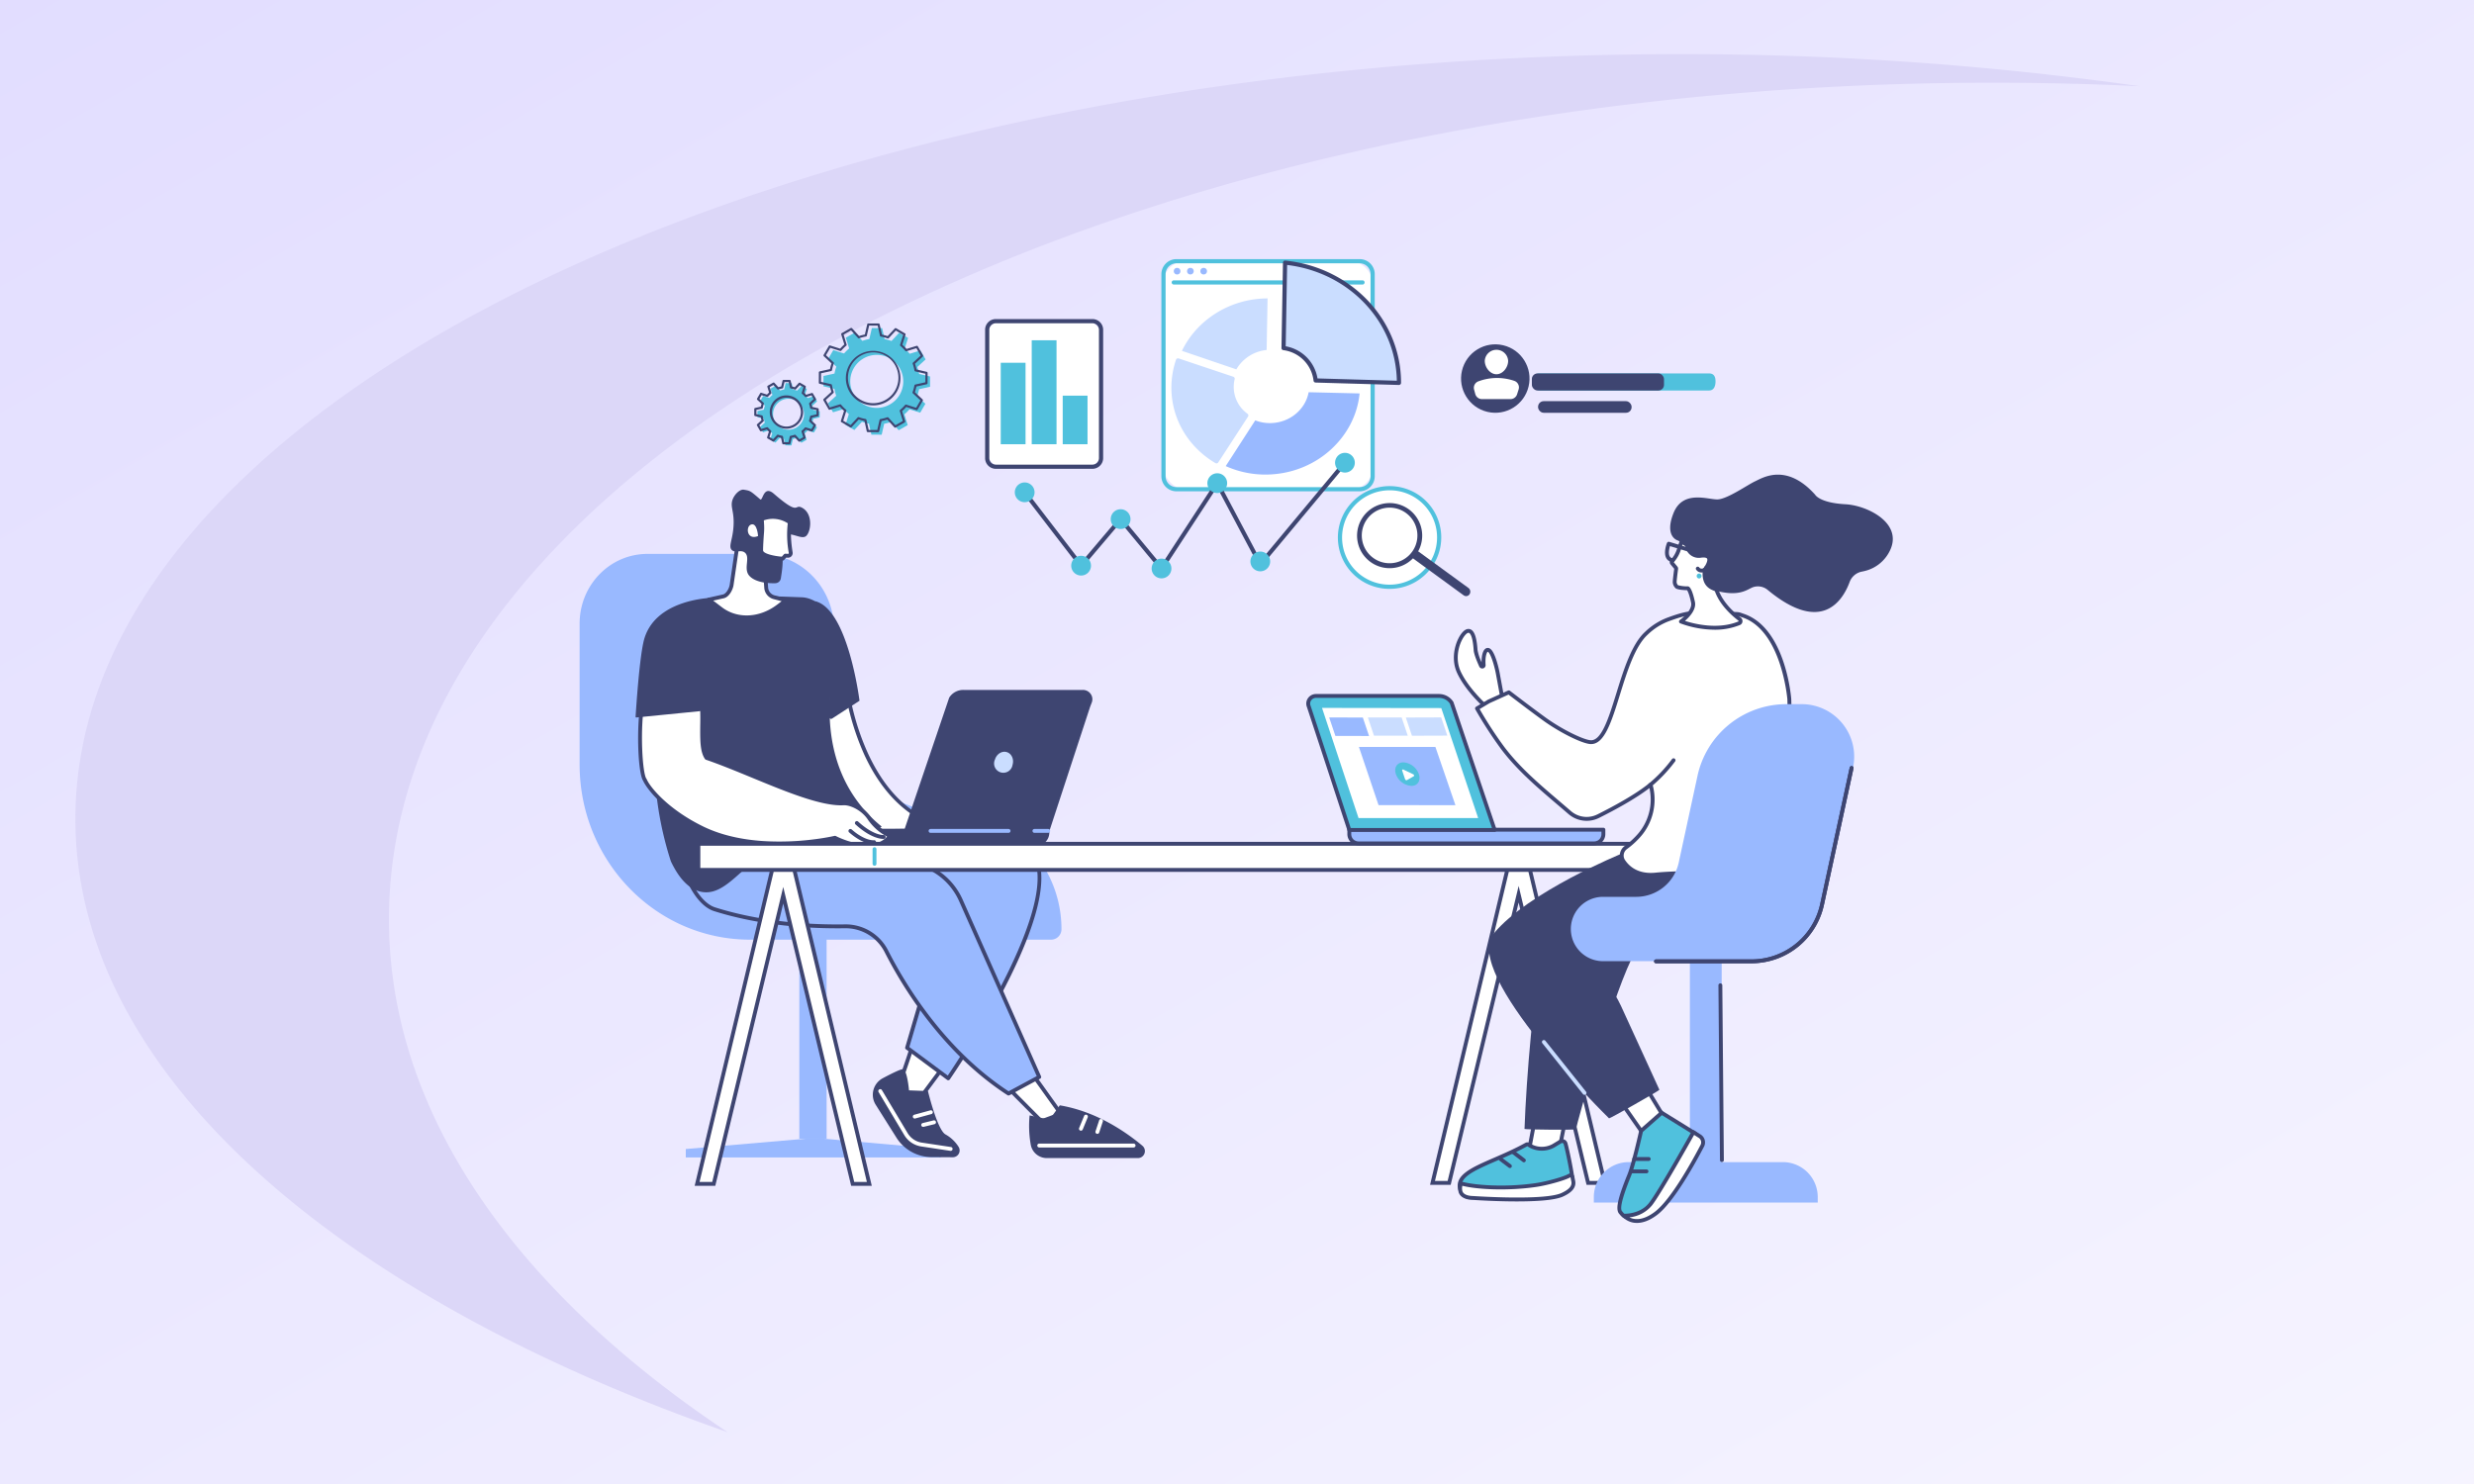 <?xml version="1.0" encoding="utf-8"?>
<svg xmlns="http://www.w3.org/2000/svg" xmlns:xlink="http://www.w3.org/1999/xlink" width="1050" height="630" viewBox="0 0 1050 630">
  <rect x="0" y="0" width="1050" height="630" fill="#808080" stroke="none"/>
  <defs>
    <linearGradient id="linear-gradient" x1="1.473" y1="1.474" x2="-0.412" y2="-0.479" gradientUnits="objectBoundingBox">
      <stop offset="0" stop-color="#fff"/>
      <stop offset="1" stop-color="#d9d3ff"/>
    </linearGradient>
    <clipPath id="clip-a-complete-guide-to-understanding-your-websites-engagement-metrics">
      <rect width="1050" height="630"/>
    </clipPath>
  </defs>
  <g id="a-complete-guide-to-understanding-your-websites-engagement-metrics" clip-path="url(#clip-a-complete-guide-to-understanding-your-websites-engagement-metrics)">
    <rect width="1050" height="630" fill="#fff"/>
    <path id="Subtraction_10" data-name="Subtraction 10" d="M0,0H1050V630H0Z" fill="url(#linear-gradient)"/>
    <path id="Path_311" data-name="Path 311" d="M233.916,433.238c.207,106.89,109.118,201.462,276.807,260.05C420.814,633.411,367.16,557.98,367,475.929,366.61,280.316,670.2,121.144,1045.078,120.4q32.9-.059,65.023,1.5a1381.87,1381.87,0,0,0-198.052-13.615C537.175,109.032,233.563,254.51,233.916,433.238Z" transform="translate(-201.916 -85.289)" fill="#dcd7f8"/>
    <g id="Group_2991" data-name="Group 2991" transform="translate(29 8)">
      <g id="Group_2963" data-name="Group 2963" transform="translate(217 193.511)">
        <g id="Group_2810" data-name="Group 2810" transform="translate(0 33.636)">
          <g id="Group_2807" data-name="Group 2807">
            <path id="Path_3710" data-name="Path 3710" d="M3773.043,537.331v28.023c0,27.406,21.606,49.622,48.259,49.622s48.258,22.217,48.258,49.623a4.417,4.417,0,0,1-4.412,4.422H3737.405c-39.956,0-72.346-33.306-72.346-74.391V534.838c0-16.341,12.883-29.588,28.775-29.588h48.01C3759.075,505.25,3773.043,519.613,3773.043,537.331Z" transform="translate(-3665.059 -505.25)" fill="#99b9ff"/>
          </g>
          <g id="Group_2808" data-name="Group 2808" transform="translate(93.248 113.272)">
            <rect id="Rectangle_26810" data-name="Rectangle 26810" width="11.576" height="134.995" fill="#99b9ff"/>
          </g>
          <g id="Group_2809" data-name="Group 2809" transform="translate(45.062 248.142)">
            <path id="Path_3711" data-name="Path 3711" d="M3855.572,962.86l-51.231-4.505h-4.7l-52.3,4.505v3.574h108.23Z" transform="translate(-3747.341 -958.355)" fill="#99b9ff"/>
          </g>
        </g>
        <g id="Group_2870" data-name="Group 2870" transform="translate(23.751 6.361)">
          <g id="Group_2836" data-name="Group 2836" transform="translate(18.545 133.675)">
            <g id="Group_2819" data-name="Group 2819" transform="translate(82.135 99.279)">
              <g id="Group_2813" data-name="Group 2813" transform="translate(8.675)">
                <g id="Group_2811" data-name="Group 2811" transform="translate(0.821 0.821)">
                  <path id="Path_3712" data-name="Path 3712" d="M3909.609,904.908c1.188-1.2,8.053-22.591,8.053-22.591l13.564,9.693-14.871,20.017Z" transform="translate(-3909.609 -882.317)" fill="#fff"/>
                </g>
                <g id="Group_2812" data-name="Group 2812">
                  <path id="Path_3713" data-name="Path 3713" d="M3915.676,912.171a.821.821,0,0,1-.6-.257l-6.746-7.12a.822.822,0,0,1,0-1.13c.885-1.127,5.292-14.254,7.867-22.277a.821.821,0,0,1,1.259-.418l13.565,9.693a.822.822,0,0,1,.182,1.158l-14.871,20.018a.823.823,0,0,1-.61.33Zm-5.729-8.063,5.652,5.966,13.789-18.56-11.969-8.553C3915.673,888.376,3911.573,900.879,3909.948,904.108Z" transform="translate(-3908.109 -880.817)" fill="#3e4571"/>
                </g>
              </g>
              <g id="Group_2818" data-name="Group 2818" transform="translate(0 13.089)">
                <g id="Group_2814" data-name="Group 2814">
                  <path id="Path_3714" data-name="Path 3714" d="M3926.209,942.083l-9.021-.054a17.747,17.747,0,0,1-14.774-8.083L3893.5,919.8a7.951,7.951,0,0,1,2.989-11.257c3.723-1.981,7.624-3.912,8.538-3.825,1.856.177,2.606,8.97,2.606,8.97l8.036.31s3.971,16.536,7.464,18.415a15.346,15.346,0,0,1,5.517,5.215A2.884,2.884,0,0,1,3926.209,942.083Z" transform="translate(-3892.269 -904.718)" fill="#3e4571"/>
                </g>
                <g id="Group_2815" data-name="Group 2815" transform="translate(2.329 8.454)">
                  <path id="Path_3715" data-name="Path 3715" d="M3927.227,946.359a.861.861,0,0,1-.124-.009l-12.339-1.861a10.153,10.153,0,0,1-7.223-4.848l-10.9-18.243a.821.821,0,0,1,1.409-.843l10.9,18.243a8.513,8.513,0,0,0,6.058,4.066l12.339,1.861a.821.821,0,0,1-.121,1.634Z" transform="translate(-3896.521 -920.155)" fill="#fff"/>
                </g>
                <g id="Group_2816" data-name="Group 2816" transform="translate(16.982 17.421)">
                  <path id="Path_3716" data-name="Path 3716" d="M3924.1,940.047a.821.821,0,0,1-.215-1.614l6.874-1.875a.822.822,0,0,1,.432,1.585l-6.874,1.875A.822.822,0,0,1,3924.1,940.047Z" transform="translate(-3923.277 -936.529)" fill="#fff"/>
                </g>
                <g id="Group_2817" data-name="Group 2817" transform="translate(20.562 21.703)">
                  <path id="Path_3717" data-name="Path 3717" d="M3930.635,947.12a.821.821,0,0,1-.2-1.619l4.61-1.129a.822.822,0,0,1,.391,1.6l-4.609,1.129A.81.81,0,0,1,3930.635,947.12Z" transform="translate(-3929.814 -944.347)" fill="#fff"/>
                </g>
              </g>
            </g>
            <g id="Group_2828" data-name="Group 2828" transform="translate(137.093 110.29)">
              <g id="Group_2822" data-name="Group 2822">
                <g id="Group_2820" data-name="Group 2820" transform="translate(0.821 0.822)">
                  <path id="Path_3718" data-name="Path 3718" d="M3994.123,909.923l15.748,15.848,8.348-3.071L4003.7,902.424Z" transform="translate(-3994.123 -902.424)" fill="#fff"/>
                </g>
                <g id="Group_2821" data-name="Group 2821">
                  <path id="Path_3719" data-name="Path 3719" d="M4009.193,925.913a.823.823,0,0,1-.583-.242l-15.748-15.848a.823.823,0,0,1,.076-1.226l9.58-7.5a.823.823,0,0,1,1.175.169l14.517,20.274a.823.823,0,0,1-.384,1.25l-8.349,3.071A.82.82,0,0,1,4009.193,925.913Zm-14.514-16.592,14.725,14.818,6.842-2.516-13.391-18.7Z" transform="translate(-3992.623 -900.924)" fill="#3e4571"/>
                </g>
              </g>
              <g id="Group_2827" data-name="Group 2827" transform="translate(11.371 17.409)">
                <g id="Group_2823" data-name="Group 2823">
                  <path id="Path_3720" data-name="Path 3720" d="M4013.61,936.991a45.441,45.441,0,0,0,.53,12.7,6.924,6.924,0,0,0,6.789,5.408h38.649a2.961,2.961,0,0,0,1.9-5.231c-6.872-5.767-19.515-14.572-35.058-17.157l-4.335,6.077Z" transform="translate(-4013.387 -932.712)" fill="#3e4571"/>
                </g>
                <g id="Group_2824" data-name="Group 2824" transform="translate(3.477 16.243)">
                  <path id="Path_3721" data-name="Path 3721" d="M4060.612,964.015h-40.056a.821.821,0,0,1,0-1.643h40.056a.821.821,0,1,1,0,1.643Z" transform="translate(-4019.735 -962.372)" fill="#fff"/>
                </g>
                <g id="Group_2825" data-name="Group 2825" transform="translate(21.182 3.965)">
                  <path id="Path_3722" data-name="Path 3722" d="M4052.886,946.747a.822.822,0,0,1-.759-1.135l2.121-5.151a.821.821,0,1,1,1.519.626l-2.12,5.151A.823.823,0,0,1,4052.886,946.747Z" transform="translate(-4052.065 -939.952)" fill="#fff"/>
                </g>
                <g id="Group_2826" data-name="Group 2826" transform="translate(28.153 5.824)">
                  <path id="Path_3723" data-name="Path 3723" d="M4065.616,949.637a.82.82,0,0,1-.78-1.079l1.535-4.647a.822.822,0,1,1,1.56.516l-1.534,4.647A.823.823,0,0,1,4065.616,949.637Z" transform="translate(-4064.794 -943.347)" fill="#fff"/>
                </g>
              </g>
            </g>
            <g id="Group_2835" data-name="Group 2835">
              <g id="Group_2831" data-name="Group 2831" transform="translate(45.894 4.95)">
                <g id="Group_2829" data-name="Group 2829" transform="translate(0.822 0.872)">
                  <path id="Path_3724" data-name="Path 3724" d="M3835.433,712.057s71.974-8.391,93.375,10.164-33.785,98.348-33.785,98.348l-17.452-12.963,16.554-56.4-66.532-18.924Z" transform="translate(-3827.594 -710.164)" fill="#99b9ff"/>
                </g>
                <g id="Group_2830" data-name="Group 2830">
                  <path id="Path_3725" data-name="Path 3725" d="M3894.345,820.67a.824.824,0,0,1-.49-.162L3876.4,807.546a.822.822,0,0,1-.3-.891l16.322-55.6-65.736-18.7a.821.821,0,0,1-.541-1.087l7.84-20.228a.822.822,0,0,1,.67-.519c2.954-.343,72.58-8.22,94.009,10.359,21.709,18.822-31.376,96.153-33.647,99.436a.823.823,0,0,1-.542.343A.849.849,0,0,1,3894.345,820.67Zm-16.5-14.1,16.306,12.111c5.353-7.906,53-79.6,33.444-96.557-19.969-17.313-85.88-10.709-92.253-10.024l-7.333,18.923,65.665,18.677a.822.822,0,0,1,.564,1.021Z" transform="translate(-3826.094 -708.573)" fill="#3e4571"/>
                </g>
              </g>
              <g id="Group_2834" data-name="Group 2834">
                <g id="Group_2832" data-name="Group 2832" transform="translate(0.804 0.784)">
                  <path id="Path_3726" data-name="Path 3726" d="M3757.9,744.622c10.454,3.324,29.161,7.62,55.307,7.262a19.511,19.511,0,0,1,17.662,10.639c7.744,15.211,24.506,42.6,51.81,60.351l13.04-7.037L3862.436,740.8a27.666,27.666,0,0,0-15.75-14.757l-65.963-24.226s-20.453-5.726-30.481,12.561c-1.791,3.266-5.117-2.572-5.908.063C3741.619,723.475,3748.92,741.767,3757.9,744.622Z" transform="translate(-3743.76 -700.967)" fill="#99b9ff"/>
                </g>
                <g id="Group_2833" data-name="Group 2833">
                  <path id="Path_3727" data-name="Path 3727" d="M3882.015,823.048a.816.816,0,0,1-.448-.133c-27.583-17.934-44.479-45.708-52.094-60.667a18.6,18.6,0,0,0-16.918-10.189c-25.842.354-44.478-3.776-55.567-7.3-9.46-3.007-16.888-21.934-14.1-31.2a1.692,1.692,0,0,1,1-1.2c.833-.309,1.654.212,2.521.766.637.405,1.432.911,1.886.793.2-.05.388-.245.571-.578,10.223-18.644,31.212-13.018,31.423-12.958l.062.02,65.962,24.226a28.641,28.641,0,0,1,16.217,15.195l33.283,75.039a.822.822,0,0,1-.361,1.056l-13.04,7.037A.824.824,0,0,1,3882.015,823.048Zm-69.195-72.635a20.2,20.2,0,0,1,18.117,11.089c7.5,14.739,24.1,42.036,51.118,59.769L3894,814.827l-32.975-74.343a26.989,26.989,0,0,0-15.282-14.319l-65.93-24.214c-1.166-.318-20.017-5.136-29.509,12.174a2.6,2.6,0,0,1-1.6,1.381c-1.144.293-2.271-.423-3.176-1a6.392,6.392,0,0,0-1.027-.577c-.01.026-.022.059-.034.1-2.547,8.474,4.441,26.433,13.027,29.162,10.974,3.489,29.438,7.584,55.047,7.225Z" transform="translate(-3742.292 -699.535)" fill="#3e4571"/>
                </g>
              </g>
            </g>
          </g>
          <g id="Group_2842" data-name="Group 2842" transform="translate(7.986 44.973)">
            <g id="Group_2839" data-name="Group 2839" transform="translate(61.808 37.043)">
              <g id="Group_2837" data-name="Group 2837" transform="translate(0.821 0.83)">
                <path id="Path_3728" data-name="Path 3728" d="M3856.209,607.04s6.33,57.571,48.839,61.338l-48.839.695s-18.084-36.7-18.818-50.991S3856.209,607.04,3856.209,607.04Z" transform="translate(-3837.371 -606.723)" fill="#fff"/>
              </g>
              <g id="Group_2838" data-name="Group 2838">
                <path id="Path_3729" data-name="Path 3729" d="M3855.53,669.209a.822.822,0,0,1-.737-.458c-.741-1.505-18.166-37.017-18.9-51.312-.19-3.7.9-6.631,3.228-8.712,5.539-4.944,16.1-3.257,16.544-3.183a.823.823,0,0,1,.683.721,105.346,105.346,0,0,0,8.425,29.038c9.02,19.416,22.367,30.039,39.671,31.572a.821.821,0,0,1-.062,1.64l-48.839.695Zm-4.51-62.345c-3.385,0-7.957.543-10.808,3.091-1.941,1.733-2.841,4.223-2.678,7.4.673,13.1,16.416,45.9,18.507,50.2l39.939-.568c-13.839-3.918-25.045-14.5-32.715-31.034a108,108,0,0,1-8.468-28.873A32.472,32.472,0,0,0,3851.019,606.864Z" transform="translate(-3835.871 -605.207)" fill="#3e4571"/>
              </g>
            </g>
            <g id="Group_2840" data-name="Group 2840">
              <path id="Path_3730" data-name="Path 3730" d="M3743.977,539.169c8.247-1.942,11.687-1.968,41.662-.88,7.326.266,16.041,9.475,16.9,16.767-2.329,6.994-13.076,41.527,5.686,68.508a58.312,58.312,0,0,0,11.249,12.052,37.7,37.7,0,0,1-12.954,6.936c-9.671,2.876-14.534-.233-22.328,0-20.616.616-28.176,23.612-41.492,20.725-3.555-.771-8.268-3.549-12.686-12.866a143.615,143.615,0,0,1-5.973-27.051A148.582,148.582,0,0,1,3731.1,557.9C3732.561,553.314,3734.256,541.458,3743.977,539.169Z" transform="translate(-3723.01 -537.567)" fill="#3e4571"/>
            </g>
            <g id="Group_2841" data-name="Group 2841" transform="translate(68.237 2.389)">
              <path id="Path_3731" data-name="Path 3731" d="M3866.427,584.182s-4.847-38.928-18.818-42.252c4.915,15.13,6.552,31.594,5.836,49.013a.888.888,0,0,0,1.369.787Z" transform="translate(-3847.609 -541.93)" fill="#3e4571"/>
            </g>
          </g>
          <g id="Group_2850" data-name="Group 2850" transform="translate(69.1 85.021)">
            <g id="Group_2849" data-name="Group 2849">
              <g id="Group_2845" data-name="Group 2845">
                <g id="Group_2843" data-name="Group 2843" transform="translate(0.821 0.821)">
                  <path id="Path_3732" data-name="Path 3732" d="M3956.008,612.193h-50.719a6.268,6.268,0,0,0-5.264,2.824L3881,671.117H3836.1v.841a4.794,4.794,0,0,0,4.791,4.8h95.275a4.794,4.794,0,0,0,4.79-4.8v-.739l17.2-52.455c.262-.8.584-1.575.883-2.359A3.152,3.152,0,0,0,3956.008,612.193Z" transform="translate(-3836.103 -612.193)" fill="#3e4571"/>
                </g>
                <g id="Group_2844" data-name="Group 2844">
                  <path id="Path_3733" data-name="Path 3733" d="M3935.49,676.9h-95.275a5.622,5.622,0,0,1-5.612-5.619v-.841a.822.822,0,0,1,.822-.821h44.3l18.84-55.541a.839.839,0,0,1,.089-.183,7.054,7.054,0,0,1,5.953-3.2h50.72a4.007,4.007,0,0,1,3.349,1.738,3.888,3.888,0,0,1,.45,3.586c-.084.222-.171.444-.257.664-.222.569-.432,1.106-.614,1.659L3941.1,670.678v.6A5.621,5.621,0,0,1,3935.49,676.9Zm-99.243-5.639v.02a3.976,3.976,0,0,0,3.968,3.976h95.275a3.977,3.977,0,0,0,3.968-3.976v-.739a.83.83,0,0,1,.061-.313l17.179-52.4c.2-.6.424-1.18.644-1.744.085-.217.169-.434.252-.651a2.244,2.244,0,0,0-.268-2.068,2.383,2.383,0,0,0-2-1.029h-50.72a5.419,5.419,0,0,0-4.52,2.367l-18.994,56a.822.822,0,0,1-.778.557Zm104.035-.719h0Z" transform="translate(-3834.603 -610.694)" fill="#3e4571"/>
                </g>
              </g>
              <g id="Group_2846" data-name="Group 2846" transform="translate(83.194 26.254)">
                <path id="Path_3734" data-name="Path 3734" d="M3986.733,661.955a3.94,3.94,0,1,0,7.469,2.258c.715-2.376-.378-4.808-2.44-5.432S3987.448,659.579,3986.733,661.955Z" transform="translate(-3986.514 -658.634)" fill="#caddff"/>
              </g>
              <g id="Group_2847" data-name="Group 2847" transform="translate(55.3 59.025)">
                <path id="Path_3735" data-name="Path 3735" d="M3969.457,720.116H3936.4a.822.822,0,1,1,0-1.643h33.054a.822.822,0,1,1,0,1.643Z" transform="translate(-3935.581 -718.473)" fill="#99b9ff"/>
              </g>
              <g id="Group_2848" data-name="Group 2848" transform="translate(99.326 59.025)">
                <path id="Path_3736" data-name="Path 3736" d="M4022.652,720.116h-5.859a.822.822,0,0,1,0-1.643h5.859a.822.822,0,1,1,0,1.643Z" transform="translate(-4015.971 -718.473)" fill="#99b9ff"/>
              </g>
            </g>
          </g>
          <g id="Group_2858" data-name="Group 2858" transform="translate(0 45.864)">
            <g id="Group_2853" data-name="Group 2853" transform="translate(1.079 39.161)">
              <g id="Group_2851" data-name="Group 2851" transform="translate(0.815 0.822)">
                <path id="Path_3737" data-name="Path 3737" d="M3809.411,666.2c-2.9-4.55-8.235-6.856-11.164-6.689-13.326.755-39.021-12.75-58.132-19.276-3.31-4.822-.9-15.371-2.408-28.029l-24.374,2.11c-2.432,12.066-1.5,32.55.6,35.262,1.393,3.323,8.973,12.974,24.374,20.494,24.073,11.754,56.3,4.07,56.3,4.07s16.332,8.647,23.384-.749C3817.991,673.39,3812.314,670.747,3809.411,666.2Z" transform="translate(-3711.885 -612.203)" fill="#fff"/>
              </g>
              <g id="Group_2852" data-name="Group 2852">
                <path id="Path_3738" data-name="Path 3738" d="M3807.534,677.94c-6.154,0-12.307-2.909-13.71-3.614-3.347.735-33.728,6.943-56.549-4.2-16.256-7.937-23.417-17.833-24.732-20.824-2.3-3.355-3.078-23.974-.689-35.832a.821.821,0,0,1,.735-.656l24.375-2.109a.828.828,0,0,1,.886.722,110.467,110.467,0,0,1,.548,14.337c-.048,5.808-.085,10.428,1.577,13.1,6.029,2.072,12.813,4.87,19.377,7.577,14.39,5.933,29.283,12.067,38.175,11.564,3.432-.183,8.959,2.453,11.9,7.068,2.735,4.288,8.181,6.865,8.235,6.891a.82.82,0,0,1,.31,1.237C3815.286,676.786,3811.409,677.94,3807.534,677.94Zm-13.6-5.3a.823.823,0,0,1,.385.1c.153.08,14.85,7.717,21.716.239a22.79,22.79,0,0,1-7.989-7.013c-2.772-4.346-7.828-6.449-10.425-6.312-9.292.521-24.335-5.683-38.895-11.686-6.638-2.737-13.5-5.568-19.549-7.632a.822.822,0,0,1-.412-.313c-2.1-3.062-2.062-8.006-2.01-14.266a113.875,113.875,0,0,0-.446-13.341l-22.96,1.987c-2.381,12.613-1.119,31.828.563,33.994a.8.8,0,0,1,.109.186c1.439,3.433,9.194,12.856,23.977,20.074,23.536,11.491,55.428,4.086,55.747,4.009A.826.826,0,0,1,3793.934,672.638Z" transform="translate(-3710.398 -610.702)" fill="#3e4571"/>
              </g>
            </g>
            <g id="Group_2856" data-name="Group 2856" transform="translate(90.349 94.873)">
              <g id="Group_2854" data-name="Group 2854" transform="translate(2.774)">
                <path id="Path_3739" data-name="Path 3739" d="M3890.46,719.965c-1.11,0-5.454-.406-11.721-6.106a.821.821,0,1,1,1.1-1.215c6.535,5.941,10.691,5.682,10.732,5.674a.836.836,0,0,1,.889.744.818.818,0,0,1-.731.892A2.727,2.727,0,0,1,3890.46,719.965Z" transform="translate(-3878.47 -712.43)" fill="#3e4571"/>
              </g>
              <g id="Group_2855" data-name="Group 2855" transform="translate(0 3.319)">
                <path id="Path_3740" data-name="Path 3740" d="M3883.925,724.916c-1.311,0-5.042-.463-10.237-4.985a.821.821,0,1,1,1.078-1.239c5.741,5,9.385,4.577,9.422,4.57a.832.832,0,0,1,.927.7.817.817,0,0,1-.68.929A3.431,3.431,0,0,1,3883.925,724.916Z" transform="translate(-3873.405 -718.49)" fill="#3e4571"/>
              </g>
            </g>
            <g id="Group_2857" data-name="Group 2857">
              <path id="Path_3741" data-name="Path 3741" d="M3708.72,590.049a.263.263,0,0,1-.292-.278c.17-2.767,1.483-23.423,3.342-31.751,4.2-18.8,30.091-18.825,30.091-18.825-4.763,16.106-6.306,31.551-4.8,46.368a1.648,1.648,0,0,1-1.471,1.816Z" transform="translate(-3708.428 -539.194)" fill="#3e4571"/>
            </g>
          </g>
          <g id="Group_2869" data-name="Group 2869" transform="translate(30.219)">
            <g id="Group_2868" data-name="Group 2868">
              <g id="Group_2861" data-name="Group 2861" transform="translate(0 20.828)">
                <g id="Group_2859" data-name="Group 2859" transform="translate(0.822 0.822)">
                  <path id="Path_3742" data-name="Path 3742" d="M3788.493,500.865l1.024,14.281a4.556,4.556,0,0,0,3.371,3.86l5.01,1.307-3.25,2.479c-7.2,5.5-17.184,6.62-24.4,1.139l-5.143-3.907,6.222-1.392c1.787-.4,3.162-2.951,3.487-4.757l2.748-18.9Z" transform="translate(-3765.107 -494.978)" fill="#fff"/>
                </g>
                <g id="Group_2860" data-name="Group 2860">
                  <path id="Path_3743" data-name="Path 3743" d="M3780.526,527.693a18.773,18.773,0,0,1-11.452-3.788L3763.932,520a.822.822,0,0,1,.318-1.456l6.222-1.392c1.3-.291,2.552-2.395,2.858-4.1l2.744-18.869a.821.821,0,0,1,1.2-.605l10.929,5.887a.824.824,0,0,1,.43.664l1.025,14.281a3.7,3.7,0,0,0,2.759,3.124l5.009,1.307a.821.821,0,0,1,.29,1.448l-3.25,2.478A23.113,23.113,0,0,1,3780.526,527.693Zm-14.192-7.933,3.734,2.838c6.566,4.988,15.97,4.531,23.4-1.138l1.909-1.456-3.378-.882a5.347,5.347,0,0,1-3.979-4.555l-1-13.871-9.5-5.116-2.579,17.734c-.354,1.971-1.863,4.935-4.121,5.44Z" transform="translate(-3763.607 -493.478)" fill="#3e4571"/>
                </g>
              </g>
              <g id="Group_2867" data-name="Group 2867" transform="translate(10.031)">
                <g id="Group_2862" data-name="Group 2862">
                  <path id="Path_3744" data-name="Path 3744" d="M3812.3,463.106c-3.427-1.817-.667,3.841-11.943-5.932-4.49-3.892-4.651,3.374-5.818,2.367-4.312-3.717-4.161-3.595-6.882-4.068-1.8-.313-4.21,2.176-4.927,4.531-.944,3.11,1.12,4.97.415,12.132-.5,5.03-2.075,7.5-.628,8.93,1.463,1.445,3.845-.323,5.563,1.135,2.223,1.886-.314,6.08,1.327,9.054,1.034,1.875,4.432,4.081,11.581,3.909a2.426,2.426,0,0,0,2.329-2.031c.242-1.472.537-3.334.672-5.135.64-8.587-1.206-11.44.612-12.908,2.785-2.249,7.518,1.94,9.527-.035C3816.215,473,3817,465.594,3812.3,463.106Z" transform="translate(-3781.923 -455.446)" fill="#3e4571"/>
                </g>
                <g id="Group_2865" data-name="Group 2865" transform="translate(12.222 10.741)">
                  <g id="Group_2863" data-name="Group 2863" transform="translate(0.821 0.83)">
                    <path id="Path_3745" data-name="Path 3745" d="M3806.021,477.478l.143,2.346a24.138,24.138,0,0,1-.027,3.317c-.16,2.071-.409,5.635-.4,7.641.018,2.947,9.112,3.522,9.112,3.522l1.154-1.286,1.067.045a1.187,1.187,0,0,0,.6-.122,1.15,1.15,0,0,0,.609-1.209c-.43-2.6-1.183-8.349-.35-12.816A12.428,12.428,0,0,0,3806.021,477.478Z" transform="translate(-3805.739 -476.575)" fill="#fff"/>
                  </g>
                  <g id="Group_2864" data-name="Group 2864">
                    <path id="Path_3746" data-name="Path 3746" d="M3814.173,494.439h-.052c-1.646-.1-9.86-.8-9.881-4.337-.012-2.06.245-5.715.4-7.71a23.369,23.369,0,0,0,.026-3.2l-.142-2.346a.82.82,0,0,1,.521-.815,13.15,13.15,0,0,1,12.726,1.567.82.82,0,0,1,.289.787c-.822,4.412-.026,10.233.354,12.531a1.97,1.97,0,0,1-1.04,2.071,2.018,2.018,0,0,1-1.014.214l-.68-.029-.9,1A.819.819,0,0,1,3814.173,494.439Zm-7.974-17.086.106,1.735a25.042,25.042,0,0,1-.028,3.429c-.153,1.97-.406,5.573-.395,7.573.009,1.37,4.5,2.407,7.948,2.68l.885-.987a.8.8,0,0,1,.646-.272l1.067.045a.387.387,0,0,0,.185-.028.327.327,0,0,0,.179-.347,43.123,43.123,0,0,1-.437-12.585A11.547,11.547,0,0,0,3806.2,477.353Z" transform="translate(-3804.239 -475.058)" fill="#3e4571"/>
                  </g>
                </g>
                <g id="Group_2866" data-name="Group 2866" transform="translate(7.381 14.713)">
                  <path id="Path_3747" data-name="Path 3747" d="M3799.748,487.3s-.335-5.64-2.86-4.928S3794.887,489.286,3799.748,487.3Z" transform="translate(-3795.4 -482.312)" fill="#fff"/>
                </g>
              </g>
            </g>
          </g>
        </g>
        <g id="Group_2962" data-name="Group 2962" transform="translate(48.822)">
          <g id="Group_2881" data-name="Group 2881" transform="translate(0 155.894)">
            <g id="Group_2873" data-name="Group 2873" transform="translate(0 8.713)">
              <g id="Group_2871" data-name="Group 2871" transform="translate(1.04 0.822)">
                <path id="Path_3748" data-name="Path 3748" d="M3822.136,881.543,3792.655,759l-29.482,122.538h-7.066L3788.5,745.913l8.309-.012L3829.2,881.543Z" transform="translate(-3756.107 -745.901)" fill="#fff"/>
              </g>
              <g id="Group_2872" data-name="Group 2872">
                <path id="Path_3749" data-name="Path 3749" d="M3829.384,881.685h-8.754L3791.8,761.837l-28.834,119.848h-8.754l32.784-137.271,9.605-.014Zm-7.46-1.643h5.379l-32-134-7.012.009-32,133.988h5.379L3791.8,754.813Z" transform="translate(-3754.207 -744.4)" fill="#3e4571"/>
              </g>
            </g>
            <g id="Group_2876" data-name="Group 2876" transform="translate(312.112 8.292)">
              <g id="Group_2874" data-name="Group 2874" transform="translate(1.041 0.822)">
                <path id="Path_3750" data-name="Path 3750" d="M4392.05,880.775l-29.481-122.538-29.481,122.538h-7.067l32.392-135.629,8.309-.012,32.395,135.641Z" transform="translate(-4326.021 -745.134)" fill="#fff"/>
              </g>
              <g id="Group_2875" data-name="Group 2875">
                <path id="Path_3751" data-name="Path 3751" d="M4399.3,880.918h-8.754L4361.708,761.07l-28.833,119.848h-8.755L4356.9,743.646l9.607-.014Zm-7.46-1.643h5.378l-32-134-7.012.01-32,133.988h5.379l30.128-125.229Z" transform="translate(-4324.12 -743.632)" fill="#3e4571"/>
              </g>
            </g>
            <g id="Group_2879" data-name="Group 2879" transform="translate(0.219)">
              <g id="Group_2877" data-name="Group 2877" transform="translate(1.093 0.822)">
                <rect id="Rectangle_26811" data-name="Rectangle 26811" width="399.452" height="11.08" transform="translate(399.452 11.08) rotate(180)" fill="#fff"/>
              </g>
              <g id="Group_2878" data-name="Group 2878">
                <path id="Path_3752" data-name="Path 3752" d="M4156.246,741.214H3754.607V728.491h401.639Zm-399.452-1.643h397.265v-9.437H3756.794Z" transform="translate(-3754.607 -728.491)" fill="#3e4571"/>
              </g>
            </g>
            <g id="Group_2880" data-name="Group 2880" transform="translate(75.513 2.307)">
              <path id="Path_3753" data-name="Path 3753" d="M3892.914,740.517a.821.821,0,0,1-.821-.822v-6.17a.822.822,0,1,1,1.643,0v6.17A.822.822,0,0,1,3892.914,740.517Z" transform="translate(-3892.093 -732.704)" fill="#50c1dd"/>
            </g>
          </g>
          <g id="Group_2941" data-name="Group 2941" transform="translate(322.217)">
            <g id="Group_2885" data-name="Group 2885" transform="translate(59.406 197.631)">
              <g id="Group_2882" data-name="Group 2882" transform="translate(40.766)">
                <rect id="Rectangle_26812" data-name="Rectangle 26812" width="13.499" height="110.317" fill="#99b9ff"/>
              </g>
              <g id="Group_2883" data-name="Group 2883" transform="translate(0 94.209)">
                <path id="Path_3754" data-name="Path 3754" d="M4531.261,976.727h-65.4a14.816,14.816,0,0,0-14.817,14.815v2.364h95.031v-2.364A14.815,14.815,0,0,0,4531.261,976.727Z" transform="translate(-4451.046 -976.727)" fill="#99b9ff"/>
              </g>
              <g id="Group_2884" data-name="Group 2884" transform="translate(52.881 18.322)">
                <path id="Path_3755" data-name="Path 3755" d="M4549.087,914.008a.822.822,0,0,1-.822-.814l-.659-74.206a.821.821,0,0,1,.813-.829h.008a.821.821,0,0,1,.821.814l.66,74.206a.821.821,0,0,1-.813.829Z" transform="translate(-4547.606 -838.159)" fill="#3e4571"/>
              </g>
            </g>
            <g id="Group_2935" data-name="Group 2935">
              <g id="Group_2917" data-name="Group 2917" transform="translate(1.629 154.151)">
                <g id="Group_2898" data-name="Group 2898" transform="translate(0 118.089)">
                  <g id="Group_2888" data-name="Group 2888" transform="translate(29.034)">
                    <g id="Group_2886" data-name="Group 2886" transform="translate(0.822 0.822)">
                      <path id="Path_3756" data-name="Path 3756" d="M4415.833,943.433l-3.553,17.722a1.038,1.038,0,0,1-1.2.872l-10.384-2.646a.919.919,0,0,1-.615-1.106l2.991-15.836Z" transform="translate(-4400.063 -942.439)" fill="#fff"/>
                    </g>
                    <g id="Group_2887" data-name="Group 2887">
                      <path id="Path_3757" data-name="Path 3757" d="M4410.607,962.194a1.642,1.642,0,0,1-.407-.052l-10.384-2.645a1.727,1.727,0,0,1-1.219-2.054l2.991-15.836a.815.815,0,0,1,.872-.666l12.759.993a.821.821,0,0,1,.742.98l-3.553,17.721a1.977,1.977,0,0,1-.876,1.285A1.733,1.733,0,0,1,4410.607,962.194Zm-7.541-19.558-2.855,15.113a.2.2,0,0,0,.021.163l10.374,2.64a.289.289,0,0,0,.191-.237l3.37-16.813Z" transform="translate(-4398.562 -940.938)" fill="#3e4571"/>
                    </g>
                  </g>
                  <g id="Group_2897" data-name="Group 2897" transform="translate(0 9.838)">
                    <g id="Group_2891" data-name="Group 2891">
                      <g id="Group_2889" data-name="Group 2889" transform="translate(0.828 0.822)">
                        <path id="Path_3758" data-name="Path 3758" d="M4392,961.492c.71,2.548,2.207,9.729,2.833,14.049a5.407,5.407,0,0,1-3.934,5.985c-7.4,2-25.092,1.918-39.819,2.57a3.792,3.792,0,0,1-3.695-2.9c-2.8-8.3,12.678-10.873,27.979-19.312a.885.885,0,0,1,.946.049c.176.125.4.279.665.447a10.232,10.232,0,0,0,9.789.071l3.052-1.838A1.474,1.474,0,0,1,4392,961.492Z" transform="translate(-4347.058 -960.403)" fill="#50c1dd"/>
                      </g>
                      <g id="Group_2890" data-name="Group 2890">
                        <path id="Path_3759" data-name="Path 3759" d="M4350.273,984.241a4.652,4.652,0,0,1-4.345-3.458c-2.194-6.5,5.382-9.785,14.974-13.945,4.115-1.785,8.78-3.808,13.385-6.349a1.718,1.718,0,0,1,1.821.1c.166.118.377.263.628.423a9.415,9.415,0,0,0,8.923.059l3.053-1.838a2.3,2.3,0,0,1,3.4,1.359c.738,2.647,2.229,9.84,2.855,14.151a6.227,6.227,0,0,1-4.533,6.9c-5.6,1.516-16.638,1.846-28.326,2.2-3.886.116-7.9.236-11.671.4C4350.382,984.24,4350.328,984.241,4350.273,984.241Zm24.847-22.325a.082.082,0,0,0-.04.011c-4.674,2.578-9.377,4.618-13.526,6.418-10.078,4.371-15.7,7.079-14.07,11.912a2.963,2.963,0,0,0,2.878,2.338c3.781-.167,7.8-.287,11.695-.4,11.079-.331,22.535-.673,27.946-2.139a4.584,4.584,0,0,0,3.337-5.074c-.6-4.142-2.094-11.369-2.813-13.946a.658.658,0,0,0-.393-.441.636.636,0,0,0-.575.049l-3.053,1.839a11.077,11.077,0,0,1-10.654-.082c-.278-.177-.515-.339-.7-.471A.05.05,0,0,0,4375.12,961.916Z" transform="translate(-4345.546 -958.902)" fill="#3e4571"/>
                      </g>
                    </g>
                    <g id="Group_2894" data-name="Group 2894" transform="translate(0.2 14.576)">
                      <g id="Group_2892" data-name="Group 2892" transform="translate(0.821 0.82)">
                        <path id="Path_3760" data-name="Path 3760" d="M4395.442,989.536c.015.075.024.127.028.151.392,2.711-2.178,4.376-4.634,5.531-7.292,3.428-36.736,1.463-37.873,1.386a.6.6,0,0,0-.062,0c-.367.006-4.1.006-5.183-2.322a4.046,4.046,0,0,1-.267-1.077,5.369,5.369,0,0,1,.1-1.868.9.9,0,0,1,1.094-.686c5.466,1.4,18.284,2.314,30.979.458,4.681-.685,12.16-2.786,14.125-3.964a.9.9,0,0,1,1.343.608C4395.194,988.269,4395.317,988.9,4395.442,989.536Z" transform="translate(-4347.411 -987.016)" fill="#fff"/>
                      </g>
                      <g id="Group_2893" data-name="Group 2893">
                        <path id="Path_3761" data-name="Path 3761" d="M4370.805,997.39c-8.629,0-16.938-.532-18.575-.643-.467.013-4.643-.007-5.935-2.8a4.576,4.576,0,0,1-.335-1.314,6.131,6.131,0,0,1,.109-2.154,1.747,1.747,0,0,1,.784-1.1,1.693,1.693,0,0,1,1.315-.2c4.732,1.212,17.24,2.4,30.656.44,4.566-.668,11.929-2.722,13.822-3.856a1.716,1.716,0,0,1,1.576-.1,1.734,1.734,0,0,1,1,1.251l.351,1.784v0c.017.088.028.151.032.178.488,3.364-2.674,5.265-5.1,6.4C4386.991,996.937,4378.762,997.39,4370.805,997.39Zm-18.589-2.286c.053,0,.084,0,.127,0,1.236.084,30.393,2.014,37.465-1.311,3.138-1.475,4.425-2.916,4.17-4.67l-.373-1.893a.084.084,0,0,0-.049-.067.066.066,0,0,0-.065,0c-2.065,1.237-9.616,3.368-14.429,4.072-12.173,1.78-25.212,1.084-31.3-.474-.062.016-.081.034-.089.069a4.535,4.535,0,0,0-.083,1.58,3,3,0,0,0,.2.84c.871,1.88,4.285,1.842,4.422,1.845Z" transform="translate(-4345.911 -985.518)" fill="#3e4571"/>
                      </g>
                    </g>
                    <g id="Group_2895" data-name="Group 2895" transform="translate(22.8 4.786)">
                      <path id="Path_3762" data-name="Path 3762" d="M4392.467,972.691a.818.818,0,0,1-.5-.169l-4.466-3.406a.821.821,0,0,1,1-1.306l4.466,3.406a.822.822,0,0,1-.5,1.475Z" transform="translate(-4387.179 -967.642)" fill="#3e4571"/>
                    </g>
                    <g id="Group_2896" data-name="Group 2896" transform="translate(17.424 7.692)">
                      <path id="Path_3763" data-name="Path 3763" d="M4382.092,977.528a.822.822,0,0,1-.494-.165l-3.908-2.937a.822.822,0,0,1,.987-1.314l3.908,2.938a.821.821,0,0,1-.494,1.478Z" transform="translate(-4377.363 -972.948)" fill="#3e4571"/>
                    </g>
                  </g>
                </g>
                <g id="Group_2911" data-name="Group 2911" transform="translate(67.785 103.883)">
                  <g id="Group_2901" data-name="Group 2901" transform="translate(0.249)">
                    <g id="Group_2899" data-name="Group 2899" transform="translate(0.822 0.821)">
                      <path id="Path_3764" data-name="Path 3764" d="M4481.527,916.5l8.749,14.406-10,5.307-9-12.889Z" transform="translate(-4471.277 -916.497)" fill="#fff"/>
                    </g>
                    <g id="Group_2900" data-name="Group 2900">
                      <path id="Path_3765" data-name="Path 3765" d="M4479.6,936.353a.819.819,0,0,1-.674-.351l-9-12.889a.822.822,0,0,1,.218-1.154l10.25-6.824a.828.828,0,0,1,.633-.118.818.818,0,0,1,.524.376l8.75,14.406a.82.82,0,0,1-.317,1.152l-10,5.307A.818.818,0,0,1,4479.6,936.353Zm-7.847-13.492,8.1,11.6,8.587-4.558-7.853-12.929Z" transform="translate(-4469.777 -914.998)" fill="#3e4571"/>
                    </g>
                  </g>
                  <g id="Group_2910" data-name="Group 2910" transform="translate(0 11.838)">
                    <g id="Group_2904" data-name="Group 2904">
                      <g id="Group_2902" data-name="Group 2902" transform="translate(0.823 1.019)">
                        <path id="Path_3766" data-name="Path 3766" d="M4480.072,946.152l8.735-7.677,13.545,8.388a5.076,5.076,0,0,1,1.88,6.232,49.886,49.886,0,0,1-6.411,10.5c-5.652,6.953-8.5,18.2-16.75,18.955s-8,.253-9.75-1.769,1.5-10.362,3.75-15.922C4476.91,960.312,4480.072,946.152,4480.072,946.152Z" transform="translate(-4470.825 -938.475)" fill="#50c1dd"/>
                      </g>
                      <g id="Group_2903" data-name="Group 2903">
                        <path id="Path_3767" data-name="Path 3767" d="M4475.1,982.861c-2.792,0-3.554-.577-4.744-1.993-.1-.124-.216-.257-.336-.4-1.8-2.082.044-7.96,3.609-16.767,1.792-4.428,4.928-18.432,4.96-18.573l.058-.261,9.392-8.256,14.064,8.708a5.93,5.93,0,0,1,2.193,7.273,50.843,50.843,0,0,1-6.519,10.672,55.336,55.336,0,0,0-4.7,7.291c-3.217,5.607-6.546,11.405-12.617,11.964C4478.093,982.74,4476.384,982.861,4475.1,982.861Zm5.033-37.111c-.454,2.014-3.255,14.305-4.981,18.57-1.334,3.3-5.4,13.336-3.889,15.077.126.146.242.284.352.414,1.209,1.441,1.462,1.74,8.7,1.074,5.222-.48,8.195-5.661,11.342-11.145a56.5,56.5,0,0,1,4.845-7.51,49.21,49.21,0,0,0,6.3-10.319,4.239,4.239,0,0,0-1.57-5.2l-13.023-8.064Z" transform="translate(-4469.322 -936.614)" fill="#3e4571"/>
                      </g>
                    </g>
                    <g id="Group_2905" data-name="Group 2905" transform="translate(6.312 19.816)">
                      <path id="Path_3768" data-name="Path 3768" d="M4487.856,974.441h-6.187a.822.822,0,0,1,0-1.643h6.187a.822.822,0,0,1,0,1.643Z" transform="translate(-4480.848 -972.798)" fill="#3e4571"/>
                    </g>
                    <g id="Group_2906" data-name="Group 2906" transform="translate(5.327 25.076)">
                      <path id="Path_3769" data-name="Path 3769" d="M4486.058,984.046h-6.187a.821.821,0,0,1,0-1.643h6.188a.821.821,0,1,1,0,1.643Z" transform="translate(-4479.049 -982.403)" fill="#3e4571"/>
                    </g>
                    <g id="Group_2909" data-name="Group 2909" transform="translate(1.999 8.443)">
                      <g id="Group_2907" data-name="Group 2907" transform="translate(0.822 0.822)">
                        <path id="Path_3770" data-name="Path 3770" d="M4474.473,988.977s7.124.379,11.25-4.928,18.187-30.517,18.187-30.517l2.678,1.705a3.12,3.12,0,0,1,1.078,4.071c-3.375,6.475-12.621,23.4-19.694,28.722C4479.16,994.663,4474.473,988.977,4474.473,988.977Z" transform="translate(-4474.473 -953.531)" fill="#fff"/>
                      </g>
                      <g id="Group_2908" data-name="Group 2908">
                        <path id="Path_3771" data-name="Path 3771" d="M4479.3,991.371a8.34,8.34,0,0,1-6.135-2.55.821.821,0,0,1,.677-1.343c.112,0,6.769.264,10.558-4.612,4.04-5.2,17.977-30.161,18.118-30.413a.82.82,0,0,1,1.158-.293l2.678,1.7a3.963,3.963,0,0,1,1.366,5.144c-3.612,6.927-12.782,23.618-19.928,29C4484.4,990.556,4481.552,991.371,4479.3,991.371Zm-3.232-2.37c1.918.985,5.508,1.63,10.737-2.307,6.877-5.178,15.9-21.617,19.458-28.445a2.308,2.308,0,0,0-.791-3l-1.945-1.238c-2.421,4.323-14.069,25.023-17.829,29.861A14.281,14.281,0,0,1,4476.063,989Z" transform="translate(-4472.973 -952.031)" fill="#3e4571"/>
                      </g>
                    </g>
                  </g>
                </g>
                <g id="Group_2916" data-name="Group 2916" transform="translate(13.273)">
                  <g id="Group_2914" data-name="Group 2914">
                    <g id="Group_2912" data-name="Group 2912" transform="translate(0 5.786)">
                      <path id="Path_3772" data-name="Path 3772" d="M4426.034,736.858s-39.613,16.135-54.229,33.867c-13.965,16.941,48.936,78.473,48.936,78.473.079.292,21.374-11.761,21.374-12.131L4425.8,801.431c-6.437-13.9-19.313-21.842-14.062-26.726,4.779-4.445,31.342-2.148,44.975-2.623,24.221-.844,23.99-36.208,23.99-36.208Z" transform="translate(-4369.782 -735.874)" fill="#3e4571"/>
                    </g>
                    <g id="Group_2913" data-name="Group 2913" transform="translate(15.085)">
                      <path id="Path_3773" data-name="Path 3773" d="M4404.749,776.008c-3.42,12.81-6.67,51.351-7.42,72.906-.01.3,21.8.506,21.843.118.219-1.9,16.34-60.263,25.344-75.7,4.782-8.2,35.635-5.849,42.516-7.217,18.375-3.655,17.17-40.807,17.17-40.807l-86.025,34.408C4410.821,760.839,4406.687,768.748,4404.749,776.008Z" transform="translate(-4397.328 -725.309)" fill="#3e4571"/>
                    </g>
                  </g>
                  <g id="Group_2915" data-name="Group 2915" transform="translate(22.482 85.876)">
                    <path id="Path_3774" data-name="Path 3774" d="M4428.906,905.368a.821.821,0,0,1-.643-.309l-17.249-21.609a.821.821,0,0,1,1.283-1.025l17.249,21.609a.821.821,0,0,1-.64,1.333Z" transform="translate(-4410.834 -882.117)" fill="#caddff"/>
                  </g>
                </g>
              </g>
              <g id="Group_2925" data-name="Group 2925" transform="translate(0 57.725)">
                <g id="Group_2920" data-name="Group 2920" transform="translate(0 7.767)">
                  <g id="Group_2918" data-name="Group 2918" transform="translate(0.818 0.82)">
                    <path id="Path_3775" data-name="Path 3775" d="M4363.913,593.955l-2.062-11.183s-1.687-8.53-3.749-9.667c-1.518-.837-2.528,2.329-2.208,6.326a.588.588,0,0,1-1.122.3c-1.076-2.381-2.2-5.169-2.3-6.622-.187-2.843-.75-8.719-3.375-8.151s-7.312,9.667-3.75,17.439,11.811,14.974,11.811,14.974Z" transform="translate(-4344.065 -564.916)" fill="#fff"/>
                  </g>
                  <g id="Group_2919" data-name="Group 2919">
                    <path id="Path_3776" data-name="Path 3776" d="M4356.489,597.511a.818.818,0,0,1-.54-.2c-.343-.3-8.424-7.409-12.019-15.251-2.375-5.181-1.272-10.922.55-14.567,1.124-2.246,2.534-3.748,3.772-4.015a2.281,2.281,0,0,1,1.9.416c1.368,1.031,2.152,3.727,2.465,8.484a20.289,20.289,0,0,0,1.721,5.2c-.032-2.378.387-4.977,1.7-5.825a1.671,1.671,0,0,1,1.781-.036c2.282,1.258,3.865,8.739,4.159,10.227l2.066,11.193a.823.823,0,0,1-.438.882l-6.75,3.412A.831.831,0,0,1,4356.489,597.511Zm-7.717-32.451a.848.848,0,0,0-.171.02c-.6.13-1.7,1.252-2.65,3.146-1.654,3.3-2.66,8.493-.527,13.147,3,6.548,9.506,12.776,11.2,14.329l5.7-2.88-1.952-10.579c-.774-3.911-2.272-8.509-3.338-9.1a.255.255,0,0,0-.083-.033c-.357.111-1.2,2-.91,5.574a1.409,1.409,0,0,1-2.687.7c-1.485-3.285-2.282-5.609-2.369-6.907-.356-5.412-1.29-6.883-1.815-7.279A.626.626,0,0,0,4348.771,565.06Z" transform="translate(-4342.572 -563.418)" fill="#3e4571"/>
                  </g>
                </g>
                <g id="Group_2923" data-name="Group 2923" transform="translate(9.001)">
                  <g id="Group_2921" data-name="Group 2921" transform="translate(0.821 0.821)">
                    <path id="Path_3777" data-name="Path 3777" d="M4493.055,587.5s-2.308-29.759-19.712-35.513a7.357,7.357,0,0,0-3.014-.675l-15.355-.58c-4.557-.036-8.332,1.067-13.208,2.854a27.065,27.065,0,0,0-9.4,5.951c-11.679,10.626-13.659,47.035-23.76,46.193-3.391-.283-12.443-4.679-19.666-9.927-6.572-4.775-14.935-11.208-14.935-11.208l-8.519,3.851-4.981,2.973a176.92,176.92,0,0,0,10.78,16.645c7.938,10.576,18.394,18.749,28.544,27.545a11,11,0,0,0,12.143,1.534c6.474-3.233,16.173-8.437,22.2-13.354a23.023,23.023,0,0,1-5.22,21.953,34.658,34.658,0,0,1-5.285,4.734,4.226,4.226,0,0,0-1.012,5.777c2.036,3.031,6.1,6.519,13.858,5.7,10.193-1.073,39.214-.957,52.03-.847a6.052,6.052,0,0,0,6.066-6.229Z" transform="translate(-4360.507 -550.734)" fill="#fff"/>
                  </g>
                  <g id="Group_2922" data-name="Group 2922">
                    <path id="Path_3778" data-name="Path 3778" d="M4433.59,662.222c-6.657,0-10.338-3.273-12.294-6.187a5.059,5.059,0,0,1,1.218-6.9,33.844,33.844,0,0,0,5.157-4.623,22.287,22.287,0,0,0,5.343-19.967c-6,4.636-14.829,9.4-21.352,12.661a11.809,11.809,0,0,1-13.047-1.648q-2.474-2.144-4.958-4.25c-8.36-7.125-17-14.493-23.7-23.422a178.754,178.754,0,0,1-10.832-16.721.822.822,0,0,1,.288-1.122l4.981-2.972a.666.666,0,0,1,.082-.043l8.519-3.852a.823.823,0,0,1,.839.1c.083.064,8.428,6.48,14.916,11.195,7.268,5.28,16.158,9.515,19.251,9.773,4.661.375,7.715-9.454,10.949-19.874,3.043-9.809,6.494-20.927,12.189-26.109a27.754,27.754,0,0,1,9.671-6.115c5.092-1.866,8.943-2.938,13.5-2.9l15.38.58a6.441,6.441,0,0,1,2.484.455c.2.073.447.159.756.262,17.719,5.859,20.176,34.992,20.272,36.229,0,.015,0,.03,0,.045l1.556,67.378a6.886,6.886,0,0,1-1.991,5.036,6.752,6.752,0,0,1-4.843,2.033h-.061c-12.213-.1-41.722-.233-51.936.843A22.384,22.384,0,0,1,4433.59,662.222Zm-.1-39.931a.823.823,0,0,1,.79.593,23.918,23.918,0,0,1-5.406,22.738,35.453,35.453,0,0,1-5.41,4.847,3.407,3.407,0,0,0-.808,4.65c1.923,2.864,5.751,6.116,13.09,5.342,10.3-1.084,39.881-.957,52.123-.851a5.145,5.145,0,0,0,3.72-1.543,5.25,5.25,0,0,0,1.518-3.845l-1.554-67.354c-.078-.916-2.654-29.323-19.148-34.777-.324-.107-.577-.2-.791-.273a4.892,4.892,0,0,0-2-.361l-15.355-.579c-4.289-.034-7.861.959-12.895,2.8a26.258,26.258,0,0,0-9.129,5.787c-5.364,4.881-8.745,15.772-11.726,25.381-3.585,11.548-6.659,21.506-12.655,21.024-3.734-.312-13.118-5.022-20.081-10.081-5.7-4.143-12.83-9.594-14.561-10.921l-8.028,3.63-4.239,2.53a172.056,172.056,0,0,0,10.313,15.865c6.592,8.783,14.784,15.766,23.458,23.158q2.484,2.117,4.968,4.258a10.176,10.176,0,0,0,11.239,1.421c6.821-3.407,16.182-8.472,22.045-13.256A.819.819,0,0,1,4433.493,622.292Z" transform="translate(-4359.007 -549.236)" fill="#3e4571"/>
                  </g>
                </g>
                <g id="Group_2924" data-name="Group 2924" transform="translate(82.468 62.712)">
                  <path id="Path_3779" data-name="Path 3779" d="M4493.979,675.89a.822.822,0,0,1-.508-1.468,59.76,59.76,0,0,0,9.767-10.316.822.822,0,1,1,1.358.925,61.91,61.91,0,0,1-10.111,10.684A.817.817,0,0,1,4493.979,675.89Z" transform="translate(-4493.157 -663.747)" fill="#3e4571"/>
                </g>
              </g>
              <g id="Group_2934" data-name="Group 2934" transform="translate(89.619)">
                <g id="Group_2926" data-name="Group 2926" transform="translate(2.19)">
                  <path id="Path_3780" data-name="Path 3780" d="M4513.239,471.681s-5.555-1.678-1.608-11.546c3.975-9.934,14.541-5.7,18.677-5.8s12.853-6.258,15.9-7.656,13.2-8.072,25.517,5.645c0,0,1.837,3.476,12.873,4.066,9.6.513,25.583,8.527,18.216,20.9a15.908,15.908,0,0,1-9.135,7.184c-.675.2-1.41.381-2.2.532a6.941,6.941,0,0,0-5.135,4.489c-2.9,7.751-11.8,22.264-34.708,3.295a6.483,6.483,0,0,0-6.03-1.268c-2.553.76-5.748,4.624-17.089,1.254-7.285-2.165-8.474-10.946-9.9-15.062A9.5,9.5,0,0,0,4513.239,471.681Z" transform="translate(-4510.214 -443.831)" fill="#3e4571"/>
                </g>
                <g id="Group_2933" data-name="Group 2933" transform="translate(0 27.582)">
                  <g id="Group_2929" data-name="Group 2929" transform="translate(2.018)">
                    <g id="Group_2927" data-name="Group 2927" transform="translate(0.821 0.822)">
                      <path id="Path_3781" data-name="Path 3781" d="M4515.571,495.7s-.608,1.8-.888,2.594a13.866,13.866,0,0,1-3.116,5.739.65.65,0,0,0-.014.854l1.6,1.911a.613.613,0,0,1,.138.473c-.139,1.057-.644,4.936-.619,5.677a2.925,2.925,0,0,0,.9,1.922c.806.6,4.651.649,4.651.649s1,.239,2.225,5.942c.863,4.012-5.116,8.181-5.116,8.181s13.432,5.428,24.737.709a1.03,1.03,0,0,0,.132-1.754c-2.4-1.808-7.565-6.211-9.636-11.942a1.309,1.309,0,0,0-.714-.763c-1.368-.584-5.1-1.647-4.437-7.956a.941.941,0,0,1,.171-.449c.792-1.1,4.412-6.53-1.8-5.769a4.871,4.871,0,0,1-5.708-3.886,1.823,1.823,0,0,0-.81-1.085Z" transform="translate(-4511.401 -495.697)" fill="#fff"/>
                    </g>
                    <g id="Group_2928" data-name="Group 2928">
                      <path id="Path_3782" data-name="Path 3782" d="M4528.913,532.435a42.745,42.745,0,0,1-14.572-2.712.822.822,0,0,1-.163-1.435c1.538-1.075,5.4-4.49,4.783-7.335-.812-3.777-1.49-4.968-1.736-5.3-1.363-.03-3.977-.171-4.829-.807a3.713,3.713,0,0,1-1.225-2.553c-.025-.734.368-3.858.613-5.721l-1.539-1.841a1.472,1.472,0,0,1,.04-1.939,12.5,12.5,0,0,0,2.814-5.051c.051-.164.093-.3.131-.405.279-.786.883-2.581.883-2.581a.821.821,0,0,1,1.211-.436l1.688,1.048a2.627,2.627,0,0,1,1.171,1.577,4.064,4.064,0,0,0,4.813,3.276c2.131-.259,3.529.146,4.158,1.208,1.032,1.743-.552,4.418-1.587,5.857a.136.136,0,0,0-.021.056c-.559,5.291,2.173,6.4,3.641,6.989.109.044.21.085.3.125a2.139,2.139,0,0,1,1.164,1.239c2.022,5.6,7.218,9.953,9.357,11.566a1.913,1.913,0,0,1,.739,1.766,1.728,1.728,0,0,1-1.049,1.4A27.993,27.993,0,0,1,4528.913,532.435Zm-12.582-3.752c3.658,1.188,13.947,3.9,22.738.229.013-.005.042-.018.051-.091a.274.274,0,0,0-.1-.249c-2.256-1.7-7.741-6.306-9.914-12.318a.482.482,0,0,0-.264-.287c-.082-.035-.173-.072-.273-.112-1.6-.647-5.348-2.162-4.658-8.685a1.757,1.757,0,0,1,.322-.842c1.243-1.728,1.876-3.436,1.507-4.062-.253-.429-1.18-.581-2.544-.412a5.728,5.728,0,0,1-6.6-4.5,1,1,0,0,0-.446-.591l-.809-.5c-.189.557-.417,1.222-.56,1.625-.032.089-.067.2-.11.343a14.031,14.031,0,0,1-3.068,5.56l1.5,1.8a1.433,1.433,0,0,1,.321,1.107c-.386,2.928-.626,5.1-.612,5.543a2.2,2.2,0,0,0,.57,1.294,14.405,14.405,0,0,0,4.167.484.889.889,0,0,1,.182.022c1,.239,1.952,2.449,2.837,6.568C4521.278,523.907,4518.147,527.131,4516.331,528.683Zm-4.486-22.04h0Z" transform="translate(-4509.902 -494.196)" fill="#3e4571"/>
                    </g>
                  </g>
                  <g id="Group_2930" data-name="Group 2930" transform="translate(13.069 11.074)">
                    <path id="Path_3783" data-name="Path 3783" d="M4532.579,517.3a2.887,2.887,0,0,1-.44-.035,2.538,2.538,0,0,1-2.034-1.411.822.822,0,0,1,1.536-.561,1.34,1.34,0,0,0,2.17-.5.821.821,0,0,1,1.39.875A3.041,3.041,0,0,1,4532.579,517.3Z" transform="translate(-4530.079 -514.417)" fill="#3e4571"/>
                  </g>
                  <g id="Group_2931" data-name="Group 2931" transform="translate(0 0.909)">
                    <path id="Path_3784" data-name="Path 3784" d="M4509.449,504.5a.794.794,0,0,1-.12-.009,3.371,3.371,0,0,1-2.549-1.633c-1.333-2.311.1-6.066.263-6.487a.821.821,0,0,1,1-.482l13.433,4.064a.821.821,0,0,1-.476,1.572l-12.676-3.835c-.372,1.225-.767,3.233-.122,4.348a1.72,1.72,0,0,0,1.363.828.822.822,0,0,1-.117,1.635Z" transform="translate(-4506.216 -495.855)" fill="#3e4571"/>
                  </g>
                  <g id="Group_2932" data-name="Group 2932" transform="translate(13.437 14.395)">
                    <path id="Path_3785" data-name="Path 3785" d="M4530.777,521.3a1.027,1.027,0,0,1,1.226-.792,1.042,1.042,0,0,1,.782,1.242,1.028,1.028,0,0,1-1.226.792A1.042,1.042,0,0,1,4530.777,521.3Z" transform="translate(-4530.752 -520.481)" fill="#50c1dd"/>
                  </g>
                </g>
              </g>
            </g>
            <g id="Group_2940" data-name="Group 2940" transform="translate(49.681 97.423)">
              <g id="Group_2939" data-name="Group 2939">
                <g id="Group_2936" data-name="Group 2936">
                  <path id="Path_3786" data-name="Path 3786" d="M4531.4,621.724h-6.791a38.63,38.63,0,0,0-37.643,30.631l-7.9,36.526a18.462,18.462,0,0,1-17.99,14.639H4446.8a13.661,13.661,0,0,0,0,27.321h23.187l-.014.063h40.794a30.458,30.458,0,0,0,29.678-24.15l12.534-57.929A22.268,22.268,0,0,0,4531.4,621.724Z" transform="translate(-4433.289 -621.724)" fill="#99b9ff"/>
                </g>
                <g id="Group_2937" data-name="Group 2937" transform="translate(35.295 26.279)">
                  <path id="Path_3787" data-name="Path 3787" d="M4539.352,753.432h-40.794a.821.821,0,0,1,0-1.643h40.794a29.812,29.812,0,0,0,28.875-23.5l12.534-57.928a.821.821,0,1,1,1.605.348l-12.534,57.928A31.464,31.464,0,0,1,4539.352,753.432Z" transform="translate(-4497.737 -669.71)" fill="#3e4571"/>
                </g>
                <g id="Group_2938" data-name="Group 2938" transform="translate(35.295 26.279)">
                  <path id="Path_3788" data-name="Path 3788" d="M4539.352,753.432h-40.794a.821.821,0,0,1,0-1.643h40.794a29.812,29.812,0,0,0,28.875-23.5l12.534-57.928a.821.821,0,1,1,1.605.348l-12.534,57.928A31.464,31.464,0,0,1,4539.352,753.432Z" transform="translate(-4497.737 -669.71)" fill="#3e4571"/>
                </g>
              </g>
            </g>
          </g>
          <g id="Group_2961" data-name="Group 2961" transform="translate(259.575 93.118)">
            <g id="Group_2949" data-name="Group 2949">
              <g id="Group_2944" data-name="Group 2944" transform="translate(17.446 56.77)">
                <g id="Group_2942" data-name="Group 2942" transform="translate(0.822 0.821)">
                  <path id="Rectangle_26813" data-name="Rectangle 26813" d="M5.821,0h96.188a5.821,5.821,0,0,1,5.821,5.821v0a0,0,0,0,1,0,0H0a0,0,0,0,1,0,0v0A5.821,5.821,0,0,1,5.821,0Z" transform="translate(107.83 5.821) rotate(180)" fill="#99b9ff"/>
                </g>
                <g id="Group_2943" data-name="Group 2943">
                  <path id="Path_3789" data-name="Path 3789" d="M4364.764,724.989H4264.8a4.759,4.759,0,0,1-4.753-4.753v-1.889a.822.822,0,0,1,.822-.821H4368.7a.822.822,0,0,1,.822.821v1.889A4.759,4.759,0,0,1,4364.764,724.989Zm-103.077-5.821v1.068a3.114,3.114,0,0,0,3.11,3.11h99.967a3.114,3.114,0,0,0,3.11-3.11v-1.068Z" transform="translate(-4260.044 -717.525)" fill="#3e4571"/>
                </g>
              </g>
              <g id="Group_2947" data-name="Group 2947">
                <g id="Group_2945" data-name="Group 2945" transform="translate(0.82 0.821)">
                  <path id="Path_3790" data-name="Path 3790" d="M4247.131,672.238h61.7l-18.255-53.959a6.437,6.437,0,0,0-5.413-2.916h-52.158a3.253,3.253,0,0,0-3.118,4.347C4230.2,620.521,4247.131,672.238,4247.131,672.238Z" transform="translate(-4229.686 -615.363)" fill="#50c1dd"/>
                </g>
                <g id="Group_2946" data-name="Group 2946">
                  <path id="Path_3791" data-name="Path 3791" d="M4308.154,672.381h-61.7a.822.822,0,0,1-.781-.566c-5.836-17.82-16.947-51.725-17.232-52.494a4,4,0,0,1,.466-3.681,4.1,4.1,0,0,1,3.421-1.777h52.158a7.225,7.225,0,0,1,6.1,3.291.839.839,0,0,1,.088.183l18.254,53.959a.821.821,0,0,1-.778,1.084Zm-61.1-1.643h59.96l-17.854-52.774a5.589,5.589,0,0,0-4.669-2.458h-52.158a2.471,2.471,0,0,0-2.068,1.068,2.352,2.352,0,0,0-.282,2.167C4230.275,619.522,4245.111,664.819,4247.049,670.738Z" transform="translate(-4228.188 -613.863)" fill="#3e4571"/>
                </g>
              </g>
              <g id="Group_2948" data-name="Group 2948" transform="translate(6.688 5.897)">
                <path id="Path_3792" data-name="Path 3792" d="M4255.9,671.393h50.769L4291.022,624.7l-50.623-.069Z" transform="translate(-4240.4 -624.631)" fill="#fff"/>
              </g>
            </g>
            <g id="Group_2960" data-name="Group 2960" transform="translate(9.722 9.929)">
              <g id="Group_2954" data-name="Group 2954" transform="translate(12.622 12.542)">
                <g id="Group_2950" data-name="Group 2950">
                  <path id="Path_3793" data-name="Path 3793" d="M4277.318,679.58l32.639.048-8.5-24.733h-32.472Z" transform="translate(-4268.987 -654.895)" fill="#99b9ff"/>
                </g>
                <g id="Group_2953" data-name="Group 2953" transform="translate(15.412 6.549)">
                  <g id="Group_2951" data-name="Group 2951">
                    <path id="Path_3794" data-name="Path 3794" d="M4305.274,676.628a4.085,4.085,0,0,1-1.313.2,7.538,7.538,0,0,1-6.548-4.99c-.929-2.756.5-4.99,3.187-4.99a7.54,7.54,0,0,1,6.549,4.99C4307.911,674.106,4307.084,676.017,4305.274,676.628Z" transform="translate(-4297.129 -666.853)" fill="#50c1dd"/>
                  </g>
                  <g id="Group_2952" data-name="Group 2952" transform="translate(2.917 3.01)">
                    <path id="Path_3795" data-name="Path 3795" d="M4302.481,672.808l1.233,3.662c.113.335.527.556.775.415l2.932-1.672c.277-.158.133-.633-.246-.814l-4.166-1.99C4302.654,672.239,4302.364,672.459,4302.481,672.808Z" transform="translate(-4302.455 -672.35)" fill="#fff"/>
                  </g>
                </g>
              </g>
              <g id="Group_2959" data-name="Group 2959">
                <g id="Group_2955" data-name="Group 2955" transform="translate(16.416 0.022)">
                  <path id="Path_3796" data-name="Path 3796" d="M4278.52,639.767h14.336l-2.6-7.733h-14.335Z" transform="translate(-4275.916 -632.034)" fill="#caddff"/>
                </g>
                <g id="Group_2956" data-name="Group 2956" transform="translate(32.527)">
                  <path id="Path_3797" data-name="Path 3797" d="M4307.938,639.78l15.014-.053-2.6-7.733-15.013.053Z" transform="translate(-4305.334 -631.994)" fill="#caddff"/>
                </g>
                <g id="Group_2958" data-name="Group 2958" transform="translate(0 0.022)">
                  <g id="Group_2957" data-name="Group 2957">
                    <path id="Path_3798" data-name="Path 3798" d="M4248.578,639.866l14.29.032-2.639-7.833-14.289-.032Z" transform="translate(-4245.94 -632.034)" fill="#99b9ff"/>
                  </g>
                </g>
              </g>
            </g>
          </g>
        </g>
      </g>
      <g id="Group_2990" data-name="Group 2990" transform="translate(291.103 102)">
        <g id="Group_2982" data-name="Group 2982" transform="translate(97.99)">
          <g id="Group_2974" data-name="Group 2974" transform="translate(74.822)">
            <g id="Group_2967" data-name="Group 2967">
              <g id="Group_2964" data-name="Group 2964">
                <rect id="Rectangle_26814" data-name="Rectangle 26814" width="88.764" height="96.8" rx="9.27" transform="translate(0.889 0.889)" fill="#fff"/>
                <path id="Path_3799" data-name="Path 3799" d="M3699.494,2383.029h-77.773a6.391,6.391,0,0,1-6.385-6.384v-85.81a6.391,6.391,0,0,1,6.385-6.384h77.773a6.391,6.391,0,0,1,6.384,6.384v85.81A6.391,6.391,0,0,1,3699.494,2383.029Zm-77.773-96.8a4.611,4.611,0,0,0-4.606,4.606v85.81a4.611,4.611,0,0,0,4.606,4.605h77.773a4.61,4.61,0,0,0,4.605-4.605v-85.81a4.61,4.61,0,0,0-4.605-4.606Z" transform="translate(-3615.336 -2284.451)" fill="#50c1dd"/>
              </g>
              <g id="Group_2966" data-name="Group 2966" transform="translate(4.368 3.707)">
                <path id="Path_3800" data-name="Path 3800" d="M3703.692,2301.441h-80.1a.889.889,0,0,1,0-1.778h80.1a.889.889,0,1,1,0,1.778Z" transform="translate(-3622.705 -2294.353)" fill="#50c1dd"/>
                <g id="Group_2965" data-name="Group 2965" transform="translate(0.889)">
                  <circle id="Ellipse_12" data-name="Ellipse 12" cx="1.409" cy="1.409" r="1.409" fill="#99b9ff"/>
                  <circle id="Ellipse_13" data-name="Ellipse 13" cx="1.409" cy="1.409" r="1.409" transform="translate(5.636)" fill="#99b9ff"/>
                  <circle id="Ellipse_14" data-name="Ellipse 14" cx="1.409" cy="1.409" r="1.409" transform="translate(11.272)" fill="#99b9ff"/>
                </g>
              </g>
            </g>
            <g id="Group_2973" data-name="Group 2973" transform="translate(4.242 0.604)">
              <g id="Group_2971" data-name="Group 2971" transform="translate(0 15.187)">
                <g id="Group_2968" data-name="Group 2968" transform="translate(3.586)">
                  <path id="Path_3801" data-name="Path 3801" d="M3653.13,2342.714a16.78,16.78,0,0,1,12.864-8.219l.385-21.9c-15.905.053-29.942,9.015-36.335,22.26Z" transform="translate(-3629.154 -2311.703)" fill="#caddff"/>
                </g>
                <g id="Group_2969" data-name="Group 2969" transform="translate(22.167 39.829)">
                  <path id="Path_3803" data-name="Path 3803" d="M3696.58,2379.787c-1.3,7.2-7.86,12.855-15.892,13.1a17.1,17.1,0,0,1-6.76-1.148l-12.537,19.412a41.068,41.068,0,0,0,19.3,3.523c20.026-1.15,35.77-16.225,37.518-34.373Z" transform="translate(-3660.502 -2378.898)" fill="#99b9ff"/>
                </g>
                <g id="Group_2970" data-name="Group 2970" transform="translate(0 26.328)">
                  <path id="Path_3805" data-name="Path 3805" d="M3642.236,2399.836l12.653-19.469a15.022,15.022,0,0,1-6.217-12.108,14.863,14.863,0,0,1,.413-3.482l-23.174-7.769a35.71,35.71,0,0,0-1.917,11.553C3623.993,2381.88,3631.3,2393.345,3642.236,2399.836Z" transform="translate(-3623.104 -2356.12)" fill="#caddff"/>
                  <path id="Path_3806" data-name="Path 3806" d="M3641.625,2400.115a.889.889,0,0,1-.453-.124c-11.7-6.942-18.679-18.919-18.679-32.039a36.6,36.6,0,0,1,1.965-11.84.89.89,0,0,1,1.124-.556l23.175,7.768a.889.889,0,0,1,.582,1.051,14.007,14.007,0,0,0,5.469,14.668.889.889,0,0,1,.217,1.2l-12.652,19.469A.889.889,0,0,1,3641.625,2400.115Zm-15.759-42.589a34.818,34.818,0,0,0-1.595,10.426,35.336,35.336,0,0,0,17.079,30.065l11.737-18.061a15.761,15.761,0,0,1-5.649-15.2Z" transform="translate(-3622.493 -2355.51)" fill="#caddff"/>
                </g>
              </g>
              <g id="Group_2972" data-name="Group 2972" transform="translate(46.721)">
                <path id="Path_3807" data-name="Path 3807" d="M3702.815,2323.232a15.71,15.71,0,0,1,13.606,13.762l35.365,1.024v-.045c0-25.943-20.671-48.146-48.338-51Z" transform="translate(-3701.926 -2286.081)" fill="#caddff"/>
                <path id="Path_3808" data-name="Path 3808" d="M3751.171,2338.3h-.021l-35.365-1.025a.89.89,0,0,1-.86-.8,14.8,14.8,0,0,0-12.851-12.966.889.889,0,0,1-.758-.895l.633-36.262a.89.89,0,0,1,.98-.869c28.011,2.894,49.135,25.2,49.135,51.888a.941.941,0,0,1-.27.66A.918.918,0,0,1,3751.171,2338.3Zm-34.57-2.781,33.676.975c-.47-25.1-20.266-45.974-46.568-49.141l-.6,34.523A16.569,16.569,0,0,1,3716.6,2335.517Z" transform="translate(-3701.316 -2285.47)" fill="#3e4571"/>
              </g>
            </g>
          </g>
          <g id="Group_2977" data-name="Group 2977" transform="translate(0 25.451)">
            <g id="Group_2975" data-name="Group 2975">
              <rect id="Rectangle_26815" data-name="Rectangle 26815" width="48.321" height="61.799" rx="6.172" transform="translate(0.889 0.889)" fill="#fff"/>
              <path id="Path_3809" data-name="Path 3809" d="M3534.656,2390.965h-41a4.552,4.552,0,0,1-4.547-4.547v-54.482a4.552,4.552,0,0,1,4.547-4.548h41a4.553,4.553,0,0,1,4.548,4.548v54.482A4.553,4.553,0,0,1,3534.656,2390.965Zm-41-61.8a2.772,2.772,0,0,0-2.768,2.769v54.482a2.772,2.772,0,0,0,2.768,2.769h41a2.773,2.773,0,0,0,2.77-2.769v-54.482a2.773,2.773,0,0,0-2.77-2.769Z" transform="translate(-3489.105 -2327.389)" fill="#3e4571"/>
            </g>
            <g id="Group_2976" data-name="Group 2976" transform="translate(6.633 9.004)">
              <rect id="Rectangle_26816" data-name="Rectangle 26816" width="10.526" height="34.59" transform="translate(0 9.546)" fill="#50c1dd"/>
              <rect id="Rectangle_26817" data-name="Rectangle 26817" width="10.526" height="44.136" transform="translate(13.153)" fill="#50c1dd"/>
              <rect id="Rectangle_26818" data-name="Rectangle 26818" width="10.526" height="20.622" transform="translate(26.306 23.514)" fill="#50c1dd"/>
            </g>
          </g>
          <g id="Group_2978" data-name="Group 2978" transform="translate(12.603 82.238)">
            <path id="Path_3810" data-name="Path 3810" d="M3574.911,2475.452a.891.891,0,0,1-.685-.322l-16.688-20.141-16.08,18.951a.825.825,0,0,1-.7.314.889.889,0,0,1-.684-.347l-23.952-31.138a.889.889,0,1,1,1.409-1.084l23.281,30.265,16.054-18.921a.868.868,0,0,1,.683-.313.893.893,0,0,1,.68.322l16.595,20.029,22.993-35.217a.889.889,0,0,1,1.53.069l17.643,33.261,35.08-42.1a.889.889,0,1,1,1.366,1.138l-35.927,43.114a.889.889,0,0,1-1.469-.153l-17.557-33.1-22.829,34.965a.889.889,0,0,1-.694.4Z" transform="translate(-3512.637 -2425.462)" fill="#3e4571"/>
            <path id="Path_3811" data-name="Path 3811" d="M3518.751,2448.6a4.191,4.191,0,1,1-4.191-4.192A4.192,4.192,0,0,1,3518.751,2448.6Z" transform="translate(-3510.368 -2431.833)" fill="#50c1dd"/>
            <path id="Path_3812" data-name="Path 3812" d="M3748.071,2427.385a4.192,4.192,0,1,1-4.191-4.191A4.192,4.192,0,0,1,3748.071,2427.385Z" transform="translate(-3603.761 -2423.193)" fill="#50c1dd"/>
            <path id="Path_3813" data-name="Path 3813" d="M3559.16,2501.13a4.192,4.192,0,1,1-4.192-4.191A4.191,4.191,0,0,1,3559.16,2501.13Z" transform="translate(-3526.825 -2453.227)" fill="#50c1dd"/>
            <path id="Path_3814" data-name="Path 3814" d="M3587.447,2467.793a4.192,4.192,0,1,1-4.191-4.192A4.192,4.192,0,0,1,3587.447,2467.793Z" transform="translate(-3538.345 -2439.65)" fill="#50c1dd"/>
            <path id="Path_3815" data-name="Path 3815" d="M3687.458,2498.1a4.192,4.192,0,1,1-4.191-4.191A4.192,4.192,0,0,1,3687.458,2498.1Z" transform="translate(-3579.076 -2451.992)" fill="#50c1dd"/>
            <path id="Path_3816" data-name="Path 3816" d="M3656.646,2442.032a4.192,4.192,0,1,1-4.191-4.191A4.191,4.191,0,0,1,3656.646,2442.032Z" transform="translate(-3566.528 -2429.158)" fill="#50c1dd"/>
            <path id="Path_3817" data-name="Path 3817" d="M3616.742,2503.151a4.192,4.192,0,1,1-4.192-4.192A4.191,4.191,0,0,1,3616.742,2503.151Z" transform="translate(-3550.276 -2454.05)" fill="#50c1dd"/>
          </g>
          <g id="Group_2981" data-name="Group 2981" transform="translate(148.465 95.085)">
            <g id="Group_2979" data-name="Group 2979" transform="translate(0 0)">
              <ellipse id="Ellipse_15" data-name="Ellipse 15" cx="21.048" cy="20.928" rx="21.048" ry="20.928" transform="translate(0 4.579) rotate(-6.245)" fill="#fff"/>
              <path id="Path_3818" data-name="Path 3818" d="M3763.584,2490.652a21.869,21.869,0,0,1-12.517-3.918,21.733,21.733,0,0,1-5.4-30.383,22.047,22.047,0,0,1,30.545-5.4,21.731,21.731,0,0,1,5.395,30.382A21.99,21.99,0,0,1,3763.584,2490.652Zm.112-41.844a20.216,20.216,0,0,0-16.571,8.566,19.956,19.956,0,0,0,4.956,27.9,20.264,20.264,0,0,0,28.076-4.964,19.955,19.955,0,0,0-4.955-27.9A20.107,20.107,0,0,0,3763.7,2448.808Z" transform="translate(-3740.443 -2445.749)" fill="#50c1dd"/>
            </g>
            <g id="Group_2980" data-name="Group 2980" transform="translate(9.4 8.482)">
              <path id="Path_3819" data-name="Path 3819" d="M3755.789,2476.085a13.819,13.819,0,1,0,10.386-16.555A13.819,13.819,0,0,0,3755.789,2476.085Zm24.954-5.8a11.8,11.8,0,1,1-14.135-8.867A11.8,11.8,0,0,1,3780.742,2470.288Z" transform="translate(-3755.437 -2459.178)" fill="#3e4571"/>
              <path id="Rectangle_26819" data-name="Rectangle 26819" d="M0,0H3.719a0,0,0,0,1,0,0V27.3a1.98,1.98,0,0,1-1.98,1.98h0A1.739,1.739,0,0,1,0,27.537V0A0,0,0,0,1,0,0Z" transform="matrix(0.589, -0.808, 0.808, 0.589, 22.999, 22.947)" fill="#3e4571"/>
            </g>
          </g>
        </g>
        <g id="Group_2985" data-name="Group 2985" transform="translate(0 27.296)">
          <g id="Group_2983" data-name="Group 2983" transform="translate(0 23.983)">
            <path id="Path_3820" data-name="Path 3820" d="M4000.323,2266.766l.011-2.555-2.719-.626a10.652,10.652,0,0,0-.45-1.722l2.056-1.881-1.268-2.218-2.669.818a10.723,10.723,0,0,0-1.251-1.262l.841-2.662-2.207-1.287-1.9,2.039a10.579,10.579,0,0,0-1.719-.465l-.6-2.725-2.555-.011-.626,2.72a10.6,10.6,0,0,0-1.722.45l-1.881-2.056-2.218,1.268.818,2.668a10.688,10.688,0,0,0-1.263,1.251l-2.662-.841-1.287,2.207,2.04,1.9a10.587,10.587,0,0,0-.466,1.718l-2.725.6-.011,2.555,2.719.625a10.546,10.546,0,0,0,.451,1.722l-2.056,1.882,1.268,2.218,2.668-.818a10.8,10.8,0,0,0,1.252,1.263l-.84,2.661,2.207,1.287,1.9-2.04a10.59,10.59,0,0,0,1.718.465l.6,2.725,2.554.011.626-2.719a10.6,10.6,0,0,0,1.722-.45l1.882,2.056,2.219-1.268-.818-2.669a10.762,10.762,0,0,0,1.263-1.251l2.661.841,1.287-2.207-2.04-1.9a10.6,10.6,0,0,0,.465-1.719Zm-13.24,5.242a6.577,6.577,0,1,1,6.605-6.549A6.576,6.576,0,0,1,3987.083,2272.009Z" transform="translate(-3972.541 -2250.853)" fill="#50c1dd"/>
            <path id="Path_3821" data-name="Path 3821" d="M3984.429,2275.19h0l-2.555-.011a.464.464,0,0,1-.45-.364l-.537-2.429a11.036,11.036,0,0,1-1.2-.324l-1.694,1.819a.463.463,0,0,1-.572.085l-2.207-1.287a.463.463,0,0,1-.208-.54l.75-2.373a11.313,11.313,0,0,1-.872-.879l-2.38.729a.463.463,0,0,1-.538-.213l-1.268-2.218a.464.464,0,0,1,.09-.572l1.833-1.678a11.126,11.126,0,0,1-.314-1.2l-2.424-.558a.463.463,0,0,1-.359-.454l.01-2.555a.464.464,0,0,1,.363-.45l2.429-.537a11.127,11.127,0,0,1,.324-1.2l-1.819-1.694a.464.464,0,0,1-.085-.572l1.288-2.207a.463.463,0,0,1,.54-.208l2.373.75a11.368,11.368,0,0,1,.88-.872l-.729-2.38a.463.463,0,0,1,.213-.538l2.218-1.268a.463.463,0,0,1,.572.089l1.678,1.833a11.121,11.121,0,0,1,1.2-.314l.558-2.425a.463.463,0,0,1,.451-.359h0l2.555.011a.464.464,0,0,1,.45.363l.537,2.429a11.206,11.206,0,0,1,1.2.324l1.694-1.818a.463.463,0,0,1,.572-.085l2.208,1.287a.463.463,0,0,1,.208.54l-.75,2.373a11.313,11.313,0,0,1,.872.879l2.38-.729a.462.462,0,0,1,.538.213l1.268,2.218a.462.462,0,0,1-.089.571l-1.833,1.678a11.241,11.241,0,0,1,.314,1.2l2.424.558a.463.463,0,0,1,.359.453l-.011,2.555a.463.463,0,0,1-.363.45l-2.429.537a11.014,11.014,0,0,1-.324,1.2l1.819,1.693a.464.464,0,0,1,.085.572l-1.287,2.207a.462.462,0,0,1-.54.208l-2.373-.75a11.282,11.282,0,0,1-.88.872l.73,2.38a.464.464,0,0,1-.213.538l-2.218,1.268a.463.463,0,0,1-.572-.089l-1.678-1.833a11.059,11.059,0,0,1-1.2.314l-.557,2.425A.463.463,0,0,1,3984.429,2275.19Zm-2.183-.936,1.814.008.543-2.359a.463.463,0,0,1,.372-.352,10.2,10.2,0,0,0,1.647-.43.463.463,0,0,1,.5.123l1.632,1.783,1.575-.9-.71-2.314a.464.464,0,0,1,.145-.491,10.248,10.248,0,0,0,1.208-1.2.461.461,0,0,1,.492-.141l2.309.729.914-1.567-1.769-1.647a.462.462,0,0,1-.119-.5,10.161,10.161,0,0,0,.445-1.643.463.463,0,0,1,.355-.369l2.363-.522.008-1.814-2.358-.542a.463.463,0,0,1-.352-.372,10.129,10.129,0,0,0-.431-1.647.463.463,0,0,1,.124-.5l1.783-1.632-.9-1.575-2.315.709a.463.463,0,0,1-.49-.146,10.287,10.287,0,0,0-1.2-1.208.463.463,0,0,1-.141-.492l.729-2.308-1.567-.914-1.647,1.769a.464.464,0,0,1-.5.119,10.224,10.224,0,0,0-1.643-.445.463.463,0,0,1-.369-.355l-.522-2.363-1.814-.008-.543,2.359a.463.463,0,0,1-.372.352,10.191,10.191,0,0,0-1.647.431.463.463,0,0,1-.5-.124l-1.632-1.783-1.575.9.709,2.315a.463.463,0,0,1-.145.491,10.29,10.29,0,0,0-1.208,1.2.463.463,0,0,1-.492.141l-2.309-.729-.914,1.568,1.769,1.647a.464.464,0,0,1,.12.5,10.2,10.2,0,0,0-.445,1.643.463.463,0,0,1-.355.368l-2.364.522-.008,1.814,2.359.542a.463.463,0,0,1,.352.372,10.1,10.1,0,0,0,.43,1.647.463.463,0,0,1-.124.5l-1.782,1.632.9,1.575,2.315-.709a.462.462,0,0,1,.49.146,10.285,10.285,0,0,0,1.2,1.208.464.464,0,0,1,.141.492l-.729,2.308,1.567.914,1.647-1.769a.463.463,0,0,1,.5-.119,10.123,10.123,0,0,0,1.643.445.465.465,0,0,1,.369.355Zm14.174-11.416h0Zm-13.211,5.706h-.031a7.076,7.076,0,1,1,.031,0Zm-.027-.926h.027a6.114,6.114,0,0,0,.025-12.228h-.027a6.114,6.114,0,0,0-.026,12.228Z" transform="translate(-3969.523 -2247.818)" fill="#3e4571"/>
          </g>
          <g id="Group_2984" data-name="Group 2984" transform="translate(27.406 0)">
            <path id="Path_3822" data-name="Path 3822" d="M4109.921,2201.5l.019-4.372-4.653-1.071a18.131,18.131,0,0,0-.77-2.947l3.518-3.22-2.169-3.8-4.566,1.4a18.383,18.383,0,0,0-2.142-2.161l1.439-4.554-3.777-2.2-3.25,3.49a18.109,18.109,0,0,0-2.94-.8l-1.031-4.663-4.372-.019-1.071,4.653a18.128,18.128,0,0,0-2.947.771l-3.22-3.519-3.8,2.17,1.4,4.567a18.362,18.362,0,0,0-2.161,2.142l-4.554-1.439-2.2,3.777,3.49,3.25a18.124,18.124,0,0,0-.8,2.94l-4.663,1.031-.019,4.372,4.654,1.071a18.174,18.174,0,0,0,.77,2.947l-3.518,3.22,2.169,3.8,4.566-1.4a18.366,18.366,0,0,0,2.142,2.161l-1.439,4.554,3.777,2.2,3.25-3.49a18.109,18.109,0,0,0,2.94.8l1.031,4.663,4.372.019,1.071-4.653a18.113,18.113,0,0,0,2.947-.771l3.221,3.518,3.8-2.169-1.4-4.567a18.387,18.387,0,0,0,2.161-2.142l4.554,1.439,2.2-3.777-3.49-3.25a18.117,18.117,0,0,0,.8-2.94Zm-22.656,8.971a11.255,11.255,0,1,1,11.3-11.206A11.255,11.255,0,0,1,4087.266,2210.472Z" transform="translate(-4062.71 -2174.6)" fill="#50c1dd"/>
            <path id="Path_3823" data-name="Path 3823" d="M4083.462,2216.323h0l-4.372-.019a.464.464,0,0,1-.45-.363l-.965-4.365a18.624,18.624,0,0,1-2.422-.655l-3.043,3.268a.464.464,0,0,1-.572.085l-3.777-2.2a.463.463,0,0,1-.208-.539l1.348-4.264a18.806,18.806,0,0,1-1.764-1.779l-4.276,1.311a.463.463,0,0,1-.538-.213l-2.169-3.8a.463.463,0,0,1,.089-.572l3.294-3.015a18.7,18.7,0,0,1-.634-2.427l-4.357-1a.463.463,0,0,1-.359-.453l.019-4.372a.463.463,0,0,1,.363-.45l4.365-.965a18.6,18.6,0,0,1,.655-2.422l-3.268-3.043a.463.463,0,0,1-.084-.572l2.2-3.777a.464.464,0,0,1,.54-.208l4.264,1.347a18.811,18.811,0,0,1,1.779-1.764l-1.311-4.276a.464.464,0,0,1,.213-.538l3.8-2.17a.463.463,0,0,1,.571.09l3.015,3.294a18.772,18.772,0,0,1,2.427-.634l1-4.357a.464.464,0,0,1,.451-.359h0l4.372.019a.462.462,0,0,1,.45.363l.965,4.365a18.738,18.738,0,0,1,2.422.655l3.042-3.268a.464.464,0,0,1,.573-.084l3.776,2.2a.463.463,0,0,1,.208.54l-1.347,4.264a18.957,18.957,0,0,1,1.764,1.779l4.275-1.31a.462.462,0,0,1,.538.213l2.17,3.8a.464.464,0,0,1-.089.572l-3.294,3.014a18.581,18.581,0,0,1,.634,2.428l4.357,1a.463.463,0,0,1,.36.453l-.019,4.372a.464.464,0,0,1-.363.45l-4.365.964a18.621,18.621,0,0,1-.655,2.422l3.268,3.043a.463.463,0,0,1,.084.572l-2.2,3.777a.463.463,0,0,1-.54.208l-4.264-1.348a18.9,18.9,0,0,1-1.779,1.764l1.311,4.276a.462.462,0,0,1-.213.538l-3.8,2.17a.462.462,0,0,1-.571-.089l-3.015-3.294a18.634,18.634,0,0,1-2.427.634l-1,4.356A.463.463,0,0,1,4083.462,2216.323Zm-4-.944,3.631.016.988-4.293a.464.464,0,0,1,.373-.353,17.69,17.69,0,0,0,2.871-.751.463.463,0,0,1,.5.124l2.97,3.245,3.153-1.8-1.291-4.212a.463.463,0,0,1,.145-.491,17.925,17.925,0,0,0,2.106-2.088.463.463,0,0,1,.492-.141l4.2,1.328,1.829-3.137-3.219-3a.464.464,0,0,1-.12-.5,17.626,17.626,0,0,0,.776-2.865.463.463,0,0,1,.355-.368l4.3-.951.016-3.631-4.293-.988a.463.463,0,0,1-.352-.372,17.749,17.749,0,0,0-.751-2.871.464.464,0,0,1,.124-.5l3.246-2.969-1.8-3.153-4.213,1.291a.463.463,0,0,1-.49-.145,17.949,17.949,0,0,0-2.088-2.106.463.463,0,0,1-.141-.492l1.328-4.2-3.137-1.83-3,3.219a.465.465,0,0,1-.5.119,17.715,17.715,0,0,0-2.865-.775.463.463,0,0,1-.369-.356l-.951-4.3-3.631-.016-.987,4.293a.464.464,0,0,1-.373.352,17.676,17.676,0,0,0-2.871.75.464.464,0,0,1-.5-.123l-2.97-3.245-3.153,1.8,1.291,4.213a.462.462,0,0,1-.145.49,17.921,17.921,0,0,0-2.106,2.087.463.463,0,0,1-.492.141l-4.2-1.327-1.829,3.137,3.219,3a.463.463,0,0,1,.119.5,17.724,17.724,0,0,0-.776,2.865.462.462,0,0,1-.355.369l-4.3.951-.015,3.631,4.292.988a.464.464,0,0,1,.353.372,17.7,17.7,0,0,0,.751,2.872.463.463,0,0,1-.124.5l-3.245,2.97,1.8,3.153,4.212-1.291a.463.463,0,0,1,.491.145,17.925,17.925,0,0,0,2.088,2.106.462.462,0,0,1,.141.492l-1.327,4.2,3.137,1.829,3-3.219a.462.462,0,0,1,.5-.12,17.674,17.674,0,0,0,2.865.776.463.463,0,0,1,.369.355Zm24.519-19.862h0Zm-22.607,9.435h-.051a11.576,11.576,0,1,1,.051,0Zm-.047-.927h.047a10.792,10.792,0,0,0,.046-21.583h-.048a10.792,10.792,0,0,0-.045,21.583Z" transform="translate(-4058.284 -2170.144)" fill="#3e4571"/>
          </g>
        </g>
        <g id="Group_2989" data-name="Group 2989" transform="translate(297.043 33.233)">
          <g id="Group_2986" data-name="Group 2986" transform="translate(33.01 15.304)">
            <path id="Path_3824" data-name="Path 3824" d="M1467.934,508.4c0,2.148-.787,3.839-2.733,3.839h-71.818A3.565,3.565,0,0,1,1390,508.4v-.038a3.158,3.158,0,0,1,3.382-3.359H1465.2c1.946,0,2.733,1.211,2.733,3.359Z" transform="translate(-1390 -505)" fill="#50c1dd"/>
          </g>
          <g id="Group_2988" data-name="Group 2988" transform="translate(0 0)">
            <circle id="Ellipse_16" data-name="Ellipse 16" cx="14.527" cy="14.527" r="14.527" transform="translate(0 28.278) rotate(-76.717)" fill="#3e4571"/>
            <g id="Group_2987" data-name="Group 2987" transform="translate(8.377 5.264)">
              <path id="Path_3825" data-name="Path 3825" d="M1363.994,491.649c0,2.74-2.222,5.7-4.962,5.7s-4.962-2.959-4.962-5.7a4.97,4.97,0,0,1,9.924,0Z" transform="translate(-1349.439 -486.964)" fill="#fff"/>
              <path id="Path_3826" data-name="Path 3826" d="M1349.185,517.428H1361.3a2.931,2.931,0,0,0,2.792-2.039l.652-2.037a2.929,2.929,0,0,0-1.77-3.645,22.581,22.581,0,0,0-15.249.166,2.92,2.92,0,0,0-1.871,3.54l.5,1.85A2.931,2.931,0,0,0,1349.185,517.428Z" transform="translate(-1345.75 -496.494)" fill="#fff"/>
            </g>
          </g>
          <rect id="Rectangle_26820" data-name="Rectangle 26820" width="39.691" height="4.929" rx="2.375" transform="translate(35.636 27.075)" fill="#3e4571"/>
          <rect id="Rectangle_26821" data-name="Rectangle 26821" width="56.067" height="7.237" rx="2.375" transform="translate(33.01 15.304)" fill="#3e4571"/>
        </g>
      </g>
    </g>
  </g>
</svg>
